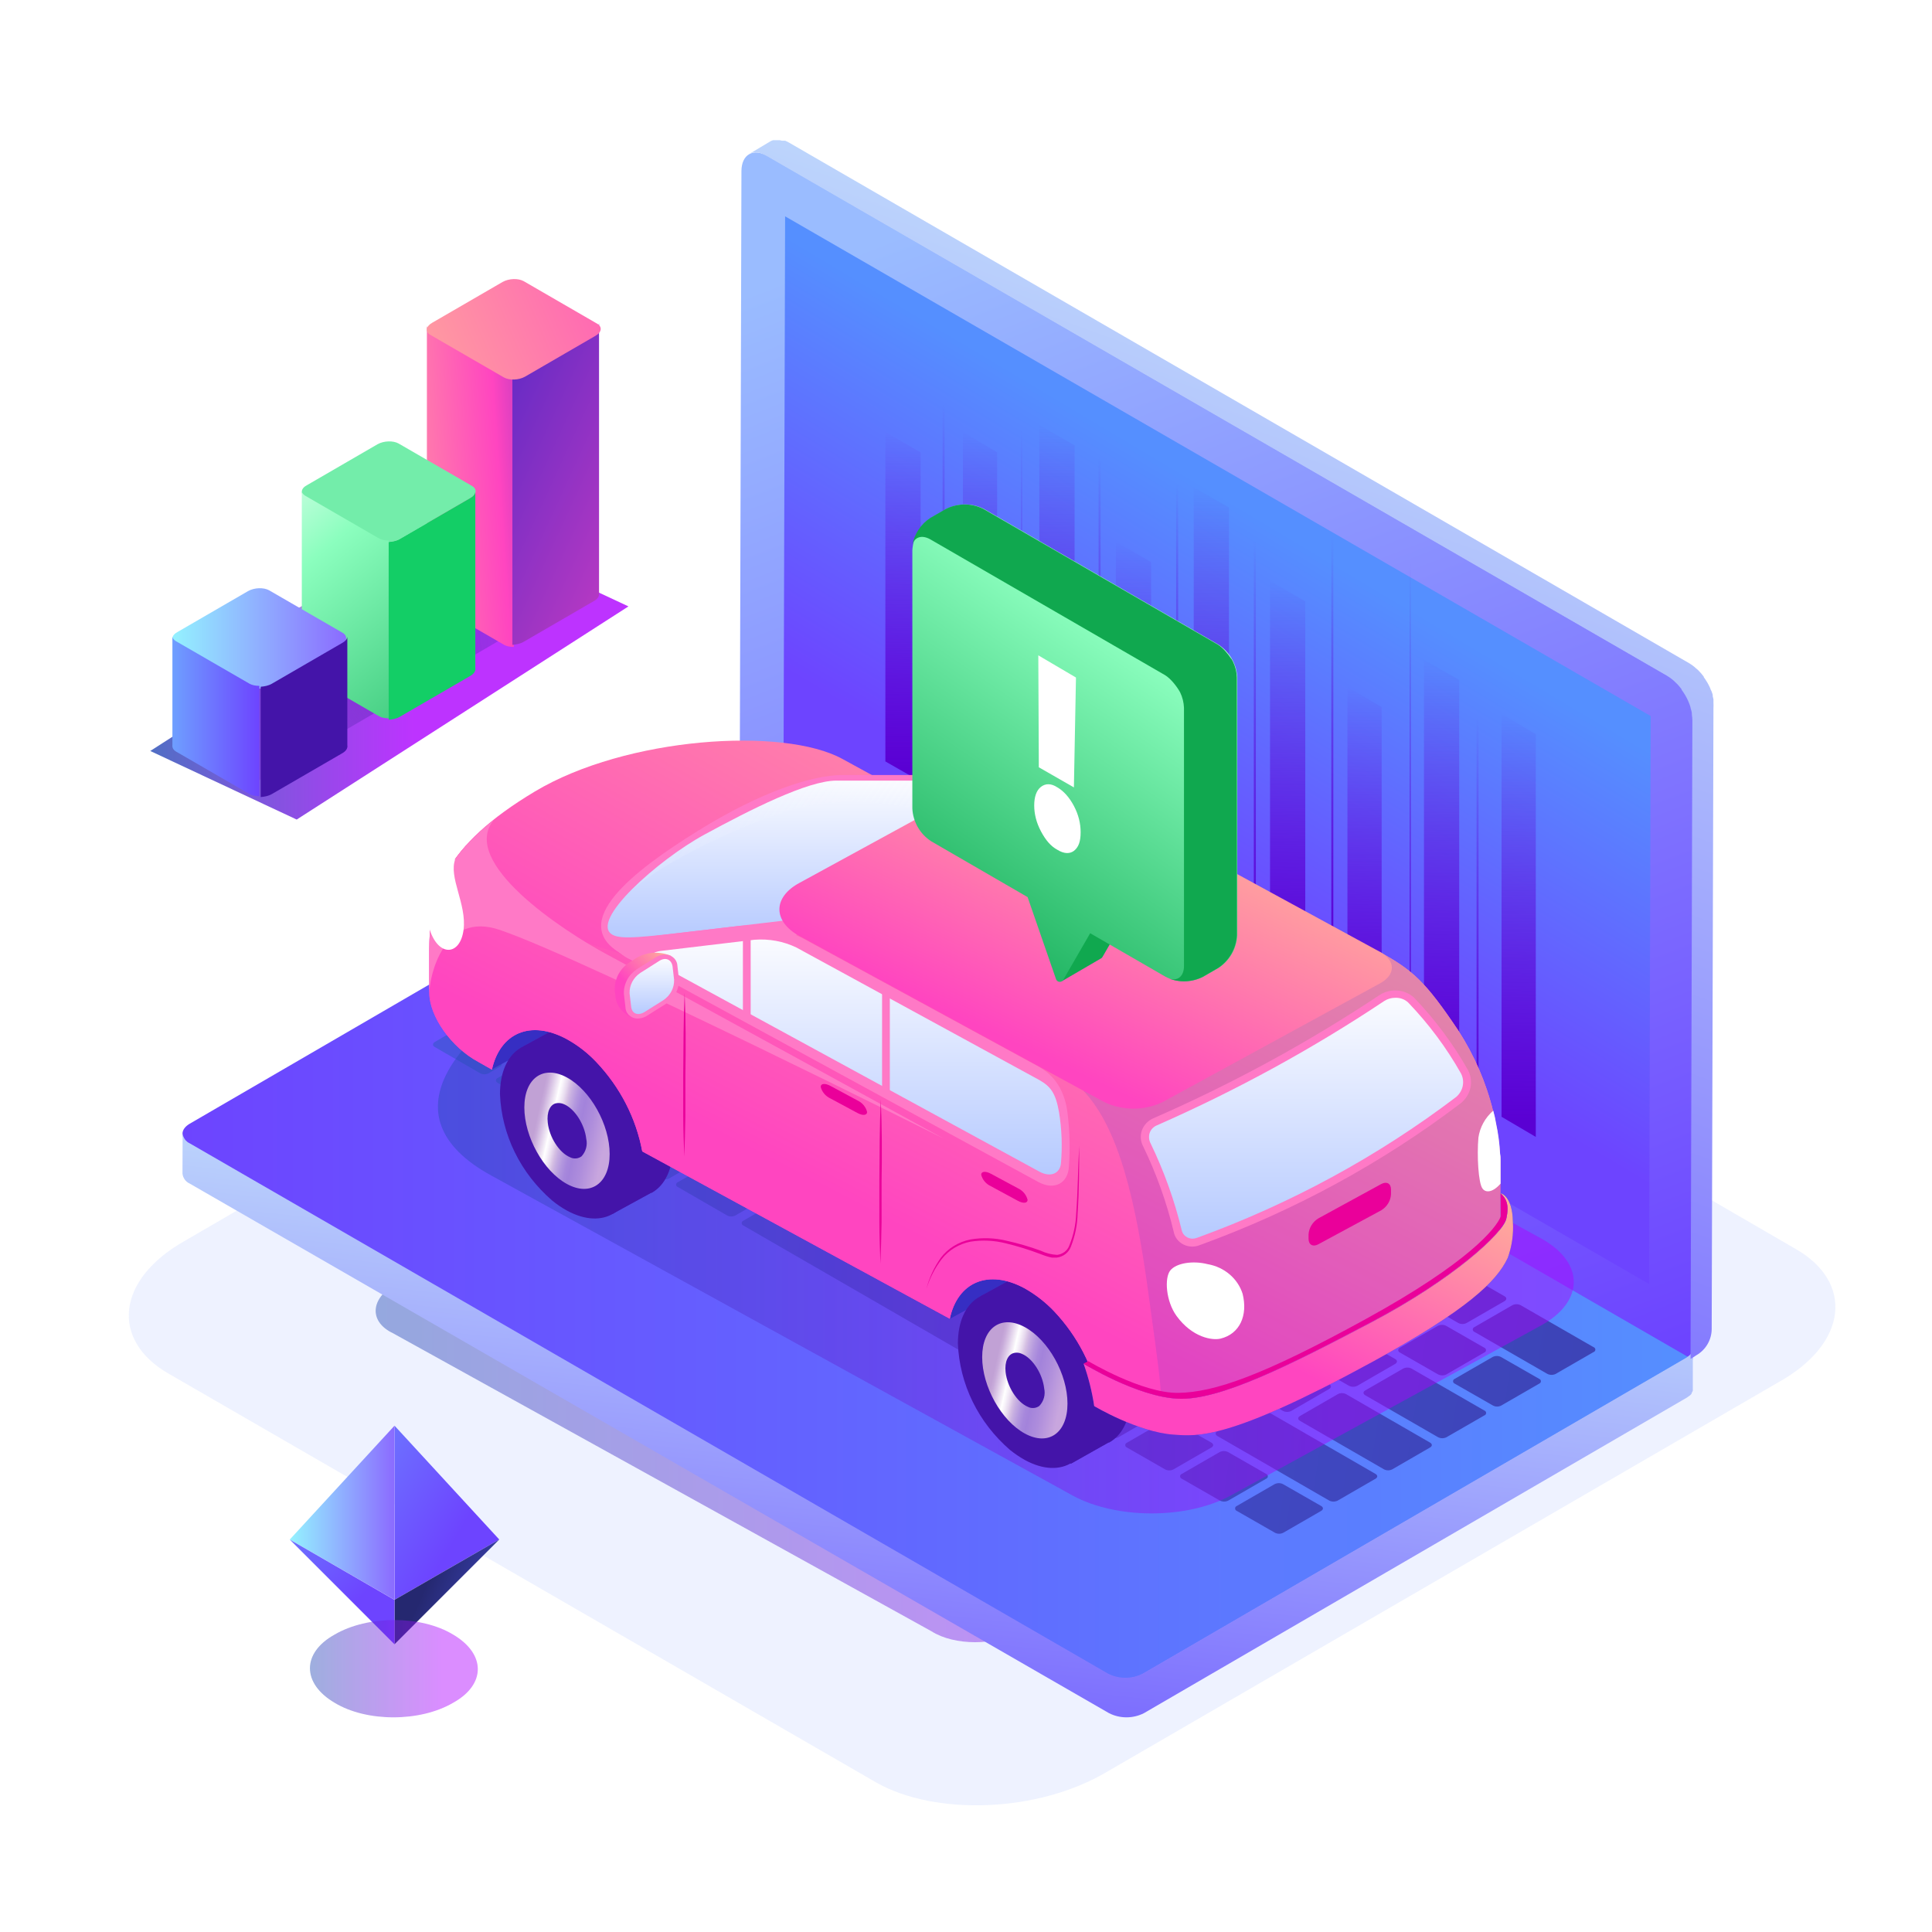 <svg width="180" height="180" viewBox="0 0 180 180" fill="none" xmlns="http://www.w3.org/2000/svg">
<g clip-path="url(#clip0_3229_116154)">
<path opacity="0.2" d="M81.65 166.079L15.734 127.994C10.278 124.882 10.804 119.183 17.293 115.565L80.072 79.037C86.56 75.4 96.166 74.894 101.602 78.259L167.265 116.343C172.721 119.436 172.195 125.155 165.707 128.773L103.181 165.048C96.692 168.919 87.106 169.172 81.65 166.079Z" fill="#6C8EFF" fill-opacity="0.6"/>
<g opacity="0.8" filter="url(#filter0_f_3229_116154)">
<path d="M144.409 119.798L94.212 92.016C92.091 90.661 88.202 90.661 86.081 92.016L36.591 119.798C34.47 121.153 34.47 123.186 36.591 124.202L86.788 151.984C88.909 153.339 92.798 153.339 94.919 151.984L144.409 124.202C146.53 123.186 146.53 121.153 144.409 119.798Z" fill="url(#paint0_linear_3229_116154)" fill-opacity="0.56"/>
</g>
<g filter="url(#filter1_f_3229_116154)">
<path d="M88.702 147.573L40.718 119.849C36.746 117.584 37.13 113.435 41.853 110.802L87.553 84.211C92.276 81.563 99.269 81.195 103.226 83.644L151.026 111.368C154.997 113.619 154.614 117.782 149.891 120.416L104.375 146.823C99.652 149.641 92.673 149.825 88.702 147.573Z" fill="url(#paint1_linear_3229_116154)"/>
</g>
<path style="mix-blend-mode:overlay" opacity="0.56" d="M98.826 25.502L93.976 60.023L88.814 63.005L83.678 60.023L79.419 25.502H98.826Z" fill="url(#paint2_linear_3229_116154)"/>
<path d="M71.527 75.29C71.025 75.031 70.468 74.897 69.903 74.897C69.339 74.897 68.782 75.031 68.28 75.29L17.673 104.696C16.776 105.219 16.776 106.054 17.673 106.584L103.209 155.975C103.712 156.233 104.27 156.368 104.836 156.368C105.402 156.368 105.959 156.233 106.463 155.975L157.063 126.569C157.96 126.046 157.96 125.21 157.063 124.687L71.527 75.29Z" fill="url(#paint3_linear_3229_116154)"/>
<path d="M69.401 84.833C69.521 84.893 69.654 84.925 69.788 84.925C69.923 84.925 70.055 84.893 70.176 84.833L73.708 82.795C73.754 82.779 73.794 82.748 73.823 82.708C73.851 82.668 73.867 82.62 73.867 82.571C73.867 82.522 73.851 82.474 73.823 82.434C73.794 82.393 73.754 82.363 73.708 82.347L70.148 80.309C70.028 80.249 69.896 80.217 69.761 80.217C69.627 80.217 69.494 80.249 69.374 80.309L65.842 82.347C65.795 82.363 65.755 82.393 65.727 82.434C65.698 82.474 65.683 82.522 65.683 82.571C65.683 82.62 65.698 82.668 65.727 82.708C65.755 82.748 65.795 82.779 65.842 82.795L69.401 84.833ZM70.957 85.73C70.91 85.713 70.87 85.683 70.842 85.643C70.814 85.603 70.798 85.555 70.798 85.505C70.798 85.456 70.814 85.408 70.842 85.368C70.87 85.328 70.91 85.298 70.957 85.281L74.489 83.243C74.609 83.183 74.742 83.152 74.876 83.152C75.011 83.152 75.143 83.183 75.263 83.243L78.816 85.281C78.862 85.298 78.903 85.328 78.931 85.368C78.96 85.408 78.975 85.456 78.975 85.505C78.975 85.555 78.96 85.603 78.931 85.643C78.903 85.683 78.862 85.713 78.816 85.73L75.284 87.767C75.162 87.828 75.029 87.859 74.893 87.859C74.758 87.859 74.624 87.828 74.503 87.767L70.957 85.73ZM76.072 88.684C75.855 88.555 75.861 88.358 76.072 88.236L79.604 86.198C79.724 86.138 79.857 86.106 79.991 86.106C80.126 86.106 80.258 86.138 80.379 86.198L83.931 88.236C84.149 88.365 84.142 88.562 83.931 88.684L80.399 90.722C80.28 90.786 80.147 90.819 80.012 90.819C79.877 90.819 79.744 90.786 79.624 90.722L76.072 88.684ZM55.693 88.684C55.647 88.668 55.607 88.638 55.578 88.598C55.55 88.557 55.535 88.509 55.535 88.46C55.535 88.411 55.55 88.363 55.578 88.323C55.607 88.283 55.647 88.252 55.693 88.236L59.225 86.198C59.346 86.138 59.478 86.106 59.613 86.106C59.747 86.106 59.88 86.138 60 86.198L63.559 88.236C63.606 88.252 63.646 88.283 63.674 88.323C63.703 88.363 63.718 88.411 63.718 88.46C63.718 88.509 63.703 88.557 63.674 88.598C63.646 88.638 63.606 88.668 63.559 88.684L60.027 90.722C59.908 90.786 59.775 90.819 59.64 90.819C59.505 90.819 59.372 90.786 59.253 90.722L55.693 88.684ZM72.675 92.597L69.123 90.559C69.076 90.543 69.036 90.513 69.008 90.472C68.979 90.432 68.964 90.384 68.964 90.335C68.964 90.286 68.979 90.238 69.008 90.198C69.036 90.158 69.076 90.127 69.123 90.111L72.655 88.073C72.775 88.011 72.907 87.979 73.042 87.979C73.177 87.979 73.31 88.011 73.429 88.073L76.982 90.111C77.028 90.127 77.069 90.158 77.097 90.198C77.125 90.238 77.141 90.286 77.141 90.335C77.141 90.384 77.125 90.432 77.097 90.472C77.069 90.513 77.028 90.543 76.982 90.559L73.45 92.597C73.327 92.66 73.19 92.693 73.052 92.692C72.913 92.69 72.777 92.656 72.655 92.59L72.675 92.597ZM64.354 89.133C64.474 89.072 64.607 89.041 64.741 89.041C64.876 89.041 65.008 89.072 65.129 89.133L68.681 91.171C68.899 91.293 68.899 91.49 68.681 91.619L65.142 93.657C65.022 93.717 64.889 93.749 64.755 93.749C64.621 93.749 64.488 93.717 64.368 93.657L60.815 91.619C60.598 91.49 60.598 91.293 60.815 91.171L64.354 89.133ZM86.316 94.567C86.269 94.551 86.229 94.52 86.201 94.48C86.172 94.44 86.157 94.392 86.157 94.343C86.157 94.294 86.172 94.246 86.201 94.206C86.229 94.165 86.269 94.135 86.316 94.119L89.848 92.081C89.968 92.02 90.101 91.989 90.235 91.989C90.37 91.989 90.502 92.02 90.622 92.081L94.182 94.119C94.228 94.135 94.268 94.165 94.297 94.206C94.325 94.246 94.34 94.294 94.34 94.343C94.34 94.392 94.325 94.44 94.297 94.48C94.268 94.52 94.228 94.551 94.182 94.567L90.649 96.605C90.529 96.665 90.397 96.697 90.262 96.697C90.128 96.697 89.995 96.665 89.875 96.605L86.316 94.567ZM82.919 98.48L79.36 96.442C79.313 96.425 79.273 96.395 79.245 96.355C79.216 96.315 79.201 96.267 79.201 96.218C79.201 96.169 79.216 96.121 79.245 96.081C79.273 96.04 79.313 96.01 79.36 95.994L82.892 93.956C83.012 93.895 83.145 93.864 83.279 93.864C83.414 93.864 83.546 93.895 83.666 93.956L87.226 95.994C87.272 96.01 87.312 96.04 87.341 96.081C87.369 96.121 87.384 96.169 87.384 96.218C87.384 96.267 87.369 96.315 87.341 96.355C87.312 96.395 87.272 96.425 87.226 96.442L83.694 98.48C83.571 98.549 83.433 98.587 83.292 98.591C83.151 98.594 83.011 98.563 82.885 98.5L82.919 98.48ZM91.444 97.515C91.398 97.499 91.358 97.468 91.329 97.428C91.301 97.388 91.286 97.34 91.286 97.291C91.286 97.242 91.301 97.194 91.329 97.154C91.358 97.114 91.398 97.083 91.444 97.067L94.983 95.029C95.103 94.969 95.236 94.937 95.37 94.937C95.505 94.937 95.638 94.969 95.758 95.029L99.31 97.067C99.357 97.083 99.397 97.114 99.425 97.154C99.454 97.194 99.469 97.242 99.469 97.291C99.469 97.34 99.454 97.388 99.425 97.428C99.397 97.468 99.357 97.499 99.31 97.515L95.771 99.553C95.651 99.613 95.519 99.645 95.384 99.645C95.25 99.645 95.117 99.613 94.997 99.553L91.444 97.515ZM75.393 99.553C75.272 99.613 75.14 99.645 75.005 99.645C74.871 99.645 74.738 99.613 74.618 99.553L71.066 97.515C71.019 97.499 70.979 97.468 70.951 97.428C70.922 97.388 70.907 97.34 70.907 97.291C70.907 97.242 70.922 97.194 70.951 97.154C70.979 97.114 71.019 97.083 71.066 97.067L74.605 95.029C74.725 94.969 74.857 94.937 74.992 94.937C75.126 94.937 75.259 94.969 75.379 95.029L78.932 97.067C79.142 97.189 79.149 97.393 78.932 97.515L75.393 99.553ZM92.3 98.935C92.346 98.951 92.387 98.982 92.415 99.022C92.443 99.062 92.459 99.11 92.459 99.159C92.459 99.208 92.443 99.256 92.415 99.296C92.387 99.337 92.346 99.367 92.3 99.383L88.768 101.421C88.648 101.481 88.515 101.513 88.381 101.513C88.246 101.513 88.114 101.481 87.993 101.421L84.441 99.383C84.394 99.367 84.354 99.337 84.326 99.296C84.297 99.256 84.282 99.208 84.282 99.159C84.282 99.11 84.297 99.062 84.326 99.022C84.354 98.982 84.394 98.951 84.441 98.935L87.973 96.897C88.094 96.837 88.228 96.805 88.364 96.805C88.499 96.805 88.633 96.837 88.754 96.897L92.3 98.935ZM96.518 100.47C96.472 100.454 96.432 100.423 96.403 100.383C96.375 100.343 96.36 100.295 96.36 100.246C96.36 100.197 96.375 100.149 96.403 100.109C96.432 100.068 96.472 100.038 96.518 100.022L100.051 97.984C100.171 97.924 100.303 97.892 100.438 97.892C100.572 97.892 100.705 97.924 100.825 97.984L104.385 100.022C104.431 100.038 104.471 100.068 104.499 100.109C104.528 100.149 104.543 100.197 104.543 100.246C104.543 100.295 104.528 100.343 104.499 100.383C104.471 100.423 104.431 100.454 104.385 100.47L100.852 102.508C100.732 102.568 100.6 102.6 100.465 102.6C100.331 102.6 100.198 102.568 100.078 102.508L96.518 100.47ZM80.474 102.508C80.353 102.568 80.221 102.6 80.086 102.6C79.952 102.6 79.819 102.568 79.699 102.508L76.14 100.47C76.093 100.454 76.053 100.423 76.025 100.383C75.996 100.343 75.981 100.295 75.981 100.246C75.981 100.197 75.996 100.149 76.025 100.109C76.053 100.068 76.093 100.038 76.14 100.022L79.672 97.984C79.792 97.924 79.925 97.892 80.059 97.892C80.194 97.892 80.326 97.924 80.447 97.984L84.006 100.022C84.052 100.038 84.092 100.068 84.121 100.109C84.149 100.149 84.165 100.197 84.165 100.246C84.165 100.295 84.149 100.343 84.121 100.383C84.092 100.423 84.052 100.454 84.006 100.47L80.474 102.508ZM52.439 102.277C52.657 102.399 52.65 102.596 52.439 102.725L51.386 103.337C51.267 103.399 51.134 103.431 50.999 103.431C50.865 103.431 50.732 103.399 50.612 103.337L46.367 100.884C46.32 100.868 46.28 100.838 46.252 100.798C46.223 100.757 46.208 100.709 46.208 100.66C46.208 100.611 46.223 100.563 46.252 100.523C46.28 100.483 46.32 100.453 46.367 100.436L47.426 99.825C47.546 99.764 47.679 99.733 47.813 99.733C47.948 99.733 48.081 99.764 48.201 99.825L52.439 102.277ZM97.415 101.863C97.632 101.992 97.626 102.189 97.415 102.311L93.883 104.349C93.763 104.411 93.63 104.443 93.496 104.443C93.361 104.443 93.228 104.411 93.108 104.349L89.556 102.311C89.338 102.182 89.345 101.985 89.556 101.863L93.088 99.825C93.208 99.764 93.341 99.733 93.475 99.733C93.61 99.733 93.742 99.764 93.862 99.825L97.415 101.863ZM84.78 100.905C84.901 100.841 85.035 100.808 85.171 100.808C85.307 100.808 85.441 100.841 85.561 100.905L89.114 102.943C89.161 102.959 89.201 102.989 89.229 103.03C89.257 103.07 89.273 103.118 89.273 103.167C89.273 103.216 89.257 103.264 89.229 103.304C89.201 103.344 89.161 103.375 89.114 103.391L85.582 105.429C85.462 105.489 85.329 105.521 85.195 105.521C85.06 105.521 84.928 105.489 84.808 105.429L81.255 103.391C81.209 103.375 81.168 103.344 81.14 103.304C81.112 103.264 81.096 103.216 81.096 103.167C81.096 103.118 81.112 103.07 81.14 103.03C81.168 102.989 81.209 102.959 81.255 102.943L84.78 100.905ZM102.489 104.845C102.707 104.974 102.707 105.171 102.489 105.3L98.957 107.338C98.837 107.4 98.705 107.432 98.57 107.432C98.435 107.432 98.302 107.4 98.183 107.338L94.637 105.3C94.413 105.171 94.419 104.974 94.637 104.852L98.169 102.814C98.29 102.752 98.424 102.719 98.56 102.719C98.695 102.719 98.829 102.752 98.95 102.814L102.489 104.845ZM75.094 105.782C74.876 105.66 74.87 105.463 75.094 105.334L78.619 103.296C78.74 103.236 78.874 103.204 79.01 103.204C79.145 103.204 79.279 103.236 79.4 103.296L82.953 105.334C83.164 105.456 83.177 105.653 82.953 105.782L79.427 107.82C79.308 107.884 79.175 107.917 79.04 107.917C78.905 107.917 78.772 107.884 78.653 107.82L75.094 105.782ZM106.715 106.393C106.668 106.377 106.628 106.347 106.6 106.307C106.571 106.266 106.556 106.218 106.556 106.169C106.556 106.12 106.571 106.072 106.6 106.032C106.628 105.992 106.668 105.962 106.715 105.945L110.247 103.907C110.367 103.847 110.5 103.816 110.634 103.816C110.768 103.816 110.901 103.847 111.021 103.907L114.574 105.945C114.791 106.074 114.791 106.278 114.574 106.4L111.042 108.438C110.92 108.499 110.787 108.53 110.651 108.53C110.515 108.53 110.382 108.499 110.26 108.438L106.715 106.393ZM107.611 107.8C107.657 107.818 107.696 107.849 107.724 107.89C107.751 107.93 107.766 107.978 107.766 108.027C107.766 108.076 107.751 108.124 107.724 108.165C107.696 108.205 107.657 108.237 107.611 108.255L104.079 110.293C103.959 110.353 103.826 110.384 103.692 110.384C103.557 110.384 103.425 110.353 103.305 110.293L99.745 108.255C99.699 108.237 99.66 108.205 99.632 108.165C99.605 108.124 99.59 108.076 99.59 108.027C99.59 107.978 99.605 107.93 99.632 107.89C99.66 107.849 99.699 107.818 99.745 107.8L103.277 105.762C103.398 105.701 103.53 105.67 103.665 105.67C103.799 105.67 103.932 105.701 104.052 105.762L107.611 107.8ZM84.515 110.788C84.396 110.85 84.263 110.883 84.128 110.883C83.993 110.883 83.861 110.85 83.741 110.788L80.181 108.751C80.135 108.734 80.095 108.704 80.067 108.664C80.038 108.624 80.023 108.576 80.023 108.526C80.023 108.477 80.038 108.429 80.067 108.389C80.095 108.349 80.135 108.319 80.181 108.302L83.707 106.264C83.827 106.202 83.96 106.17 84.094 106.17C84.229 106.17 84.362 106.202 84.481 106.264L88.041 108.302C88.087 108.319 88.127 108.349 88.156 108.389C88.184 108.429 88.199 108.477 88.199 108.526C88.199 108.576 88.184 108.624 88.156 108.664C88.127 108.704 88.087 108.734 88.041 108.751L84.515 110.788ZM111.809 109.342C111.763 109.325 111.723 109.295 111.694 109.255C111.666 109.215 111.651 109.167 111.651 109.117C111.651 109.068 111.666 109.02 111.694 108.98C111.723 108.94 111.763 108.91 111.809 108.893L115.342 106.855C115.462 106.795 115.594 106.764 115.729 106.764C115.863 106.764 115.996 106.795 116.116 106.855L119.675 108.893C119.722 108.91 119.762 108.94 119.79 108.98C119.819 109.02 119.834 109.068 119.834 109.117C119.834 109.167 119.819 109.215 119.79 109.255C119.762 109.295 119.722 109.325 119.675 109.342L116.143 111.379C116.023 111.44 115.89 111.471 115.756 111.471C115.621 111.471 115.489 111.44 115.369 111.379L111.809 109.342ZM95.017 106.835C95.138 106.773 95.272 106.741 95.408 106.741C95.544 106.741 95.677 106.773 95.798 106.835L99.351 108.873C99.397 108.889 99.438 108.92 99.466 108.96C99.494 109 99.51 109.048 99.51 109.097C99.51 109.146 99.494 109.194 99.466 109.234C99.438 109.274 99.397 109.305 99.351 109.321L95.819 111.359C95.699 111.421 95.566 111.453 95.432 111.453C95.297 111.453 95.164 111.421 95.044 111.359L91.499 109.321C91.274 109.199 91.274 108.995 91.499 108.873L95.017 106.835ZM112.767 110.755C112.813 110.771 112.854 110.801 112.882 110.841C112.91 110.882 112.926 110.93 112.926 110.979C112.926 111.028 112.91 111.076 112.882 111.116C112.854 111.156 112.813 111.186 112.767 111.203L109.235 113.241C109.115 113.301 108.982 113.332 108.848 113.332C108.713 113.332 108.58 113.301 108.46 113.241L104.908 111.203C104.861 111.186 104.821 111.156 104.793 111.116C104.764 111.076 104.749 111.028 104.749 110.979C104.749 110.93 104.764 110.882 104.793 110.841C104.821 110.801 104.861 110.771 104.908 110.755L108.44 108.717C108.56 108.656 108.693 108.625 108.827 108.625C108.962 108.625 109.094 108.656 109.214 108.717L112.767 110.755ZM72.05 110.755C72.275 110.884 72.268 111.081 72.05 111.203L68.518 113.241C68.398 113.303 68.266 113.335 68.131 113.335C67.996 113.335 67.863 113.303 67.744 113.241L63.152 110.591C63.105 110.575 63.065 110.545 63.037 110.505C63.008 110.464 62.993 110.416 62.993 110.367C62.993 110.318 63.008 110.27 63.037 110.23C63.065 110.19 63.105 110.16 63.152 110.143L66.691 108.105C66.811 108.045 66.944 108.014 67.078 108.014C67.213 108.014 67.345 108.045 67.465 108.105L72.05 110.755ZM100.125 109.804C100.246 109.743 100.378 109.712 100.513 109.712C100.647 109.712 100.78 109.743 100.9 109.804L104.446 111.841C104.67 111.97 104.67 112.174 104.446 112.297L100.913 114.334C100.793 114.396 100.659 114.429 100.523 114.429C100.387 114.429 100.253 114.396 100.132 114.334L96.58 112.297C96.533 112.28 96.493 112.25 96.465 112.21C96.436 112.169 96.421 112.122 96.421 112.072C96.421 112.023 96.436 111.975 96.465 111.935C96.493 111.895 96.533 111.865 96.58 111.848L100.125 109.804ZM77.668 113.152C77.622 113.136 77.582 113.106 77.553 113.066C77.525 113.025 77.51 112.977 77.51 112.928C77.51 112.879 77.525 112.831 77.553 112.791C77.582 112.751 77.622 112.72 77.668 112.704L81.194 110.666C81.313 110.604 81.446 110.572 81.581 110.572C81.716 110.572 81.848 110.604 81.968 110.666L85.521 112.704C85.738 112.826 85.745 113.03 85.521 113.152L81.995 115.19C81.873 115.252 81.738 115.285 81.601 115.285C81.464 115.285 81.329 115.252 81.207 115.19L77.668 113.152ZM117.862 113.716C117.908 113.733 117.948 113.763 117.977 113.803C118.005 113.843 118.02 113.891 118.02 113.94C118.02 113.99 118.005 114.038 117.977 114.078C117.948 114.118 117.908 114.148 117.862 114.165L114.329 116.202C114.209 116.263 114.077 116.294 113.942 116.294C113.808 116.294 113.675 116.263 113.555 116.202L109.996 114.165C109.949 114.148 109.909 114.118 109.881 114.078C109.852 114.038 109.837 113.99 109.837 113.94C109.837 113.891 109.852 113.843 109.881 113.803C109.909 113.763 109.949 113.733 109.996 113.716L113.528 111.678C113.648 111.618 113.781 111.587 113.915 111.587C114.049 111.587 114.182 111.618 114.302 111.678L117.862 113.716ZM122.087 115.238C122.04 115.221 122 115.191 121.972 115.151C121.944 115.111 121.928 115.063 121.928 115.014C121.928 114.964 121.944 114.917 121.972 114.876C122 114.836 122.04 114.806 122.087 114.789L125.619 112.752C125.739 112.691 125.872 112.66 126.006 112.66C126.141 112.66 126.273 112.691 126.394 112.752L129.953 114.789C129.999 114.806 130.04 114.836 130.068 114.876C130.096 114.917 130.112 114.964 130.112 115.014C130.112 115.063 130.096 115.111 130.068 115.151C130.04 115.191 129.999 115.221 129.953 115.238L126.421 117.276C126.301 117.336 126.168 117.367 126.034 117.367C125.899 117.367 125.766 117.336 125.646 117.276L122.087 115.238ZM105.207 112.745C105.327 112.684 105.459 112.653 105.594 112.653C105.728 112.653 105.861 112.684 105.981 112.745L109.54 114.783C109.587 114.799 109.627 114.829 109.655 114.87C109.684 114.91 109.699 114.958 109.699 115.007C109.699 115.056 109.684 115.104 109.655 115.144C109.627 115.184 109.587 115.215 109.54 115.231L106.008 117.269C105.888 117.329 105.755 117.361 105.621 117.361C105.486 117.361 105.354 117.329 105.234 117.269L101.681 115.231C101.635 115.215 101.595 115.184 101.566 115.144C101.538 115.104 101.523 115.056 101.523 115.007C101.523 114.958 101.538 114.91 101.566 114.87C101.595 114.829 101.635 114.799 101.681 114.783L105.207 112.745ZM118.643 119.157L115.097 117.119C114.873 116.997 114.873 116.793 115.097 116.671L118.629 114.633C118.75 114.571 118.884 114.539 119.02 114.539C119.156 114.539 119.29 114.571 119.41 114.633L122.963 116.671C123.01 116.687 123.05 116.718 123.078 116.758C123.106 116.798 123.122 116.846 123.122 116.895C123.122 116.944 123.106 116.992 123.078 117.033C123.05 117.073 123.01 117.103 122.963 117.119L119.431 119.157C119.312 119.215 119.182 119.246 119.05 119.246C118.919 119.246 118.788 119.215 118.67 119.157H118.643ZM127.175 118.2C127.128 118.183 127.088 118.153 127.06 118.113C127.031 118.072 127.016 118.025 127.016 117.975C127.016 117.926 127.031 117.878 127.06 117.838C127.088 117.798 127.128 117.768 127.175 117.751L130.707 115.713C130.828 115.651 130.962 115.619 131.098 115.619C131.233 115.619 131.367 115.651 131.488 115.713L135.034 117.751C135.08 117.768 135.121 117.798 135.149 117.838C135.177 117.878 135.193 117.926 135.193 117.975C135.193 118.025 135.177 118.072 135.149 118.113C135.121 118.153 135.08 118.183 135.034 118.2L131.502 120.237C131.382 120.299 131.249 120.332 131.115 120.332C130.98 120.332 130.847 120.299 130.727 120.237L127.175 118.2ZM110.322 115.693C110.442 115.633 110.574 115.601 110.709 115.601C110.843 115.601 110.976 115.633 111.096 115.693L114.649 117.731C114.695 117.747 114.735 117.778 114.764 117.818C114.792 117.858 114.807 117.906 114.807 117.955C114.807 118.004 114.792 118.052 114.764 118.092C114.735 118.132 114.695 118.163 114.649 118.179L111.116 120.217C110.996 120.277 110.864 120.309 110.729 120.309C110.595 120.309 110.462 120.277 110.342 120.217L106.782 118.179C106.736 118.163 106.696 118.132 106.668 118.092C106.639 118.052 106.624 118.004 106.624 117.955C106.624 117.906 106.639 117.858 106.668 117.818C106.696 117.778 106.736 117.747 106.782 117.731L110.322 115.693ZM87.864 119.042C87.818 119.025 87.778 118.995 87.749 118.955C87.721 118.915 87.706 118.867 87.706 118.818C87.706 118.768 87.721 118.721 87.749 118.68C87.778 118.64 87.818 118.61 87.864 118.594L91.397 116.556C91.516 116.494 91.649 116.461 91.784 116.461C91.918 116.461 92.051 116.494 92.171 116.556L95.724 118.594C95.934 118.716 95.948 118.92 95.724 119.042L92.191 121.08C92.07 121.142 91.937 121.174 91.801 121.174C91.665 121.174 91.531 121.142 91.41 121.08L87.864 119.042ZM128.058 119.606C128.282 119.735 128.275 119.932 128.058 120.054L124.526 122.092C124.404 122.152 124.27 122.184 124.135 122.184C123.999 122.184 123.866 122.152 123.744 122.092L120.198 120.054C119.981 119.925 119.988 119.728 120.198 119.606L123.731 117.568C123.85 117.504 123.983 117.471 124.118 117.471C124.253 117.471 124.386 117.504 124.505 117.568L128.058 119.606ZM116.231 123.199C116.111 123.259 115.979 123.291 115.844 123.291C115.71 123.291 115.577 123.259 115.457 123.199L111.898 121.161C111.851 121.145 111.811 121.114 111.783 121.074C111.754 121.034 111.739 120.986 111.739 120.937C111.739 120.888 111.754 120.84 111.783 120.8C111.811 120.76 111.851 120.729 111.898 120.713L115.43 118.675C115.55 118.615 115.683 118.583 115.817 118.583C115.951 118.583 116.084 118.615 116.204 118.675L119.764 120.713C119.81 120.729 119.85 120.76 119.879 120.8C119.907 120.84 119.922 120.888 119.922 120.937C119.922 120.986 119.907 121.034 119.879 121.074C119.85 121.114 119.81 121.145 119.764 121.161L116.231 123.199ZM120.545 121.596C120.666 121.534 120.8 121.502 120.935 121.502C121.071 121.502 121.205 121.534 121.326 121.596L124.872 123.634C125.096 123.763 125.089 123.96 124.872 124.089L121.34 126.127C121.219 126.189 121.085 126.221 120.949 126.221C120.813 126.221 120.679 126.189 120.558 126.127L117.013 124.089C116.795 123.96 116.788 123.763 117.013 123.634L120.545 121.596ZM98.094 124.952C97.87 124.823 97.877 124.626 98.094 124.497L101.62 122.459C101.741 122.398 101.875 122.367 102.01 122.367C102.146 122.367 102.28 122.398 102.401 122.459L105.947 124.497C106.164 124.626 106.178 124.823 105.947 124.952L102.415 126.99C102.293 127.053 102.158 127.086 102.021 127.086C101.883 127.086 101.748 127.053 101.627 126.99L98.094 124.952ZM148.477 125.515C148.524 125.532 148.564 125.562 148.592 125.602C148.62 125.642 148.636 125.69 148.636 125.74C148.636 125.789 148.62 125.837 148.592 125.877C148.564 125.917 148.524 125.947 148.477 125.964L144.945 128.002C144.824 128.062 144.69 128.094 144.554 128.094C144.419 128.094 144.285 128.062 144.164 128.002L137.371 124.089C137.324 124.073 137.284 124.042 137.256 124.002C137.228 123.962 137.212 123.914 137.212 123.865C137.212 123.816 137.228 123.768 137.256 123.727C137.284 123.687 137.324 123.657 137.371 123.641L140.903 121.603C141.023 121.542 141.156 121.511 141.29 121.511C141.425 121.511 141.557 121.542 141.678 121.603L148.477 125.515ZM126.461 129.109C126.341 129.171 126.207 129.203 126.071 129.203C125.935 129.203 125.801 129.171 125.68 129.109L122.128 127.071C122.082 127.053 122.043 127.022 122.015 126.981C121.987 126.941 121.973 126.893 121.973 126.843C121.973 126.794 121.987 126.746 122.015 126.706C122.043 126.665 122.082 126.634 122.128 126.616L125.66 124.578C125.78 124.518 125.913 124.486 126.047 124.486C126.182 124.486 126.314 124.518 126.434 124.578L129.987 126.616C130.204 126.745 130.204 126.942 129.987 127.071L126.461 129.109ZM101.586 127.866C101.81 127.988 101.81 128.192 101.586 128.314L98.054 130.352C97.932 130.414 97.797 130.446 97.66 130.446C97.523 130.446 97.388 130.414 97.266 130.352L69.259 114.178C69.212 114.162 69.172 114.131 69.144 114.091C69.115 114.051 69.1 114.003 69.1 113.954C69.1 113.905 69.115 113.857 69.144 113.817C69.172 113.777 69.212 113.746 69.259 113.73L72.791 111.692C72.911 111.632 73.044 111.6 73.178 111.6C73.312 111.6 73.445 111.632 73.565 111.692L101.586 127.866ZM143.403 128.464C143.449 128.48 143.489 128.51 143.518 128.55C143.546 128.591 143.561 128.639 143.561 128.688C143.561 128.737 143.546 128.785 143.518 128.825C143.489 128.865 143.449 128.896 143.403 128.912L139.871 130.95C139.751 131.013 139.618 131.047 139.483 131.047C139.348 131.047 139.215 131.013 139.096 130.95L135.537 128.912C135.49 128.896 135.45 128.865 135.422 128.825C135.393 128.785 135.378 128.737 135.378 128.688C135.378 128.639 135.393 128.591 135.422 128.55C135.45 128.51 135.49 128.48 135.537 128.464L139.069 126.426C139.189 126.365 139.322 126.334 139.456 126.334C139.591 126.334 139.723 126.365 139.843 126.426L143.403 128.464ZM120.307 131.452C120.187 131.513 120.054 131.544 119.92 131.544C119.785 131.544 119.653 131.513 119.533 131.452L115.98 129.415C115.763 129.286 115.756 129.089 115.98 128.959L119.506 126.922C119.626 126.858 119.76 126.825 119.896 126.825C120.032 126.825 120.166 126.858 120.287 126.922L123.839 128.959C124.05 129.082 124.057 129.279 123.839 129.408L120.307 131.452ZM108.297 130.855C108.08 130.732 108.08 130.529 108.297 130.4L111.823 128.362C111.943 128.301 112.076 128.27 112.21 128.27C112.344 128.27 112.477 128.301 112.597 128.362L116.157 130.4C116.367 130.522 116.381 130.719 116.157 130.848L112.631 132.886C112.51 132.948 112.376 132.98 112.241 132.98C112.105 132.98 111.971 132.948 111.85 132.886L108.297 130.855ZM138.301 131.418C138.348 131.435 138.388 131.465 138.416 131.505C138.445 131.546 138.46 131.593 138.46 131.643C138.46 131.692 138.445 131.74 138.416 131.78C138.388 131.82 138.348 131.85 138.301 131.867L134.762 133.905C134.642 133.965 134.51 133.996 134.375 133.996C134.241 133.996 134.108 133.965 133.988 133.905L127.195 129.992C126.985 129.87 126.978 129.666 127.195 129.544L130.734 127.506C130.854 127.445 130.987 127.414 131.121 127.414C131.256 127.414 131.388 127.445 131.509 127.506L138.301 131.418ZM107.733 131.418C107.78 131.435 107.82 131.465 107.848 131.505C107.877 131.546 107.892 131.593 107.892 131.643C107.892 131.692 107.877 131.74 107.848 131.78C107.82 131.82 107.78 131.85 107.733 131.867L104.201 133.905C104.082 133.967 103.949 133.999 103.814 133.999C103.679 133.999 103.546 133.967 103.427 133.905L98.835 131.255C98.788 131.239 98.748 131.209 98.72 131.169C98.692 131.128 98.676 131.08 98.676 131.031C98.676 130.982 98.692 130.934 98.72 130.894C98.748 130.854 98.788 130.824 98.835 130.807L102.367 128.769C102.487 128.709 102.62 128.677 102.754 128.677C102.889 128.677 103.021 128.709 103.141 128.769L107.733 131.418ZM128.153 137.321C128.363 137.444 128.377 137.641 128.153 137.77L124.627 139.808C124.506 139.868 124.372 139.9 124.237 139.9C124.101 139.9 123.968 139.868 123.846 139.808L113.419 133.789C113.209 133.667 113.209 133.463 113.419 133.334L116.945 131.296C117.064 131.234 117.197 131.202 117.332 131.202C117.467 131.202 117.599 131.234 117.719 131.296L128.153 137.321ZM117.964 137.321C118.01 137.338 118.05 137.368 118.078 137.408C118.107 137.449 118.122 137.496 118.122 137.546C118.122 137.595 118.107 137.643 118.078 137.683C118.05 137.723 118.01 137.753 117.964 137.77L114.431 139.808C114.311 139.868 114.179 139.899 114.044 139.899C113.91 139.899 113.777 139.868 113.657 139.808L110.104 137.77C110.058 137.753 110.018 137.723 109.989 137.683C109.961 137.643 109.946 137.595 109.946 137.546C109.946 137.496 109.961 137.449 109.989 137.408C110.018 137.368 110.058 137.338 110.104 137.321L113.637 135.284C113.757 135.223 113.889 135.192 114.024 135.192C114.158 135.192 114.291 135.223 114.411 135.284L117.964 137.321ZM60.733 85.73C60.687 85.713 60.647 85.683 60.619 85.643C60.59 85.603 60.575 85.555 60.575 85.505C60.575 85.456 60.59 85.408 60.619 85.368C60.647 85.328 60.687 85.298 60.733 85.281L64.266 83.243C64.386 83.183 64.519 83.152 64.653 83.152C64.787 83.152 64.92 83.183 65.04 83.243L71.833 87.156C72.057 87.285 72.05 87.482 71.833 87.604L68.294 89.642C68.174 89.703 68.041 89.734 67.907 89.734C67.772 89.734 67.64 89.703 67.52 89.642L60.733 85.73ZM81.153 91.633C80.942 91.51 80.936 91.306 81.153 91.184L84.692 89.146C84.812 89.086 84.945 89.055 85.079 89.055C85.214 89.055 85.346 89.086 85.466 89.146L89.019 91.184C89.066 91.201 89.106 91.231 89.134 91.271C89.162 91.311 89.178 91.359 89.178 91.408C89.178 91.458 89.162 91.505 89.134 91.546C89.106 91.586 89.066 91.616 89.019 91.633L85.48 93.67C85.361 93.734 85.228 93.767 85.093 93.767C84.958 93.767 84.825 93.734 84.706 93.67L81.153 91.633ZM77.757 95.545L74.204 93.507C74.157 93.491 74.117 93.461 74.089 93.421C74.061 93.38 74.045 93.332 74.045 93.283C74.045 93.234 74.061 93.186 74.089 93.146C74.117 93.106 74.157 93.075 74.204 93.059L77.743 91.021C77.863 90.961 77.996 90.929 78.13 90.929C78.265 90.929 78.397 90.961 78.517 91.021L82.07 93.059C82.116 93.075 82.156 93.106 82.185 93.146C82.213 93.186 82.228 93.234 82.228 93.283C82.228 93.332 82.213 93.38 82.185 93.421C82.156 93.461 82.116 93.491 82.07 93.507L78.531 95.545C78.412 95.602 78.282 95.631 78.15 95.63C78.018 95.629 77.888 95.598 77.77 95.538L77.757 95.545ZM50.585 91.633C50.368 91.504 50.361 91.306 50.585 91.184L54.111 89.146C54.231 89.084 54.365 89.052 54.501 89.052C54.637 89.052 54.771 89.084 54.892 89.146L62.527 93.501C62.744 93.63 62.751 93.827 62.527 93.956L58.995 95.994C58.875 96.055 58.742 96.088 58.607 96.088C58.473 96.088 58.34 96.055 58.22 95.994L50.585 91.633ZM70.216 96.632C70.097 96.694 69.964 96.726 69.829 96.726C69.695 96.726 69.562 96.694 69.442 96.632L65.889 94.594C65.672 94.465 65.679 94.268 65.889 94.146L69.422 92.108C69.542 92.048 69.674 92.016 69.809 92.016C69.943 92.016 70.076 92.048 70.196 92.108L73.749 94.146C73.966 94.275 73.959 94.472 73.749 94.594L70.216 96.632ZM59.755 96.924C59.545 96.802 59.538 96.605 59.755 96.476L63.281 94.438C63.4 94.374 63.533 94.341 63.668 94.341C63.803 94.341 63.936 94.374 64.055 94.438L67.615 96.476C67.825 96.598 67.832 96.795 67.615 96.924L64.089 98.962C63.969 99.022 63.837 99.054 63.702 99.054C63.568 99.054 63.435 99.022 63.315 98.962L59.755 96.924ZM59.939 97.936C60.149 98.059 60.156 98.256 59.939 98.385L56.427 100.423C56.307 100.483 56.174 100.514 56.04 100.514C55.905 100.514 55.773 100.483 55.652 100.423L45.517 94.574C45.471 94.558 45.431 94.527 45.403 94.487C45.374 94.447 45.359 94.399 45.359 94.35C45.359 94.3 45.374 94.253 45.403 94.212C45.431 94.172 45.471 94.142 45.517 94.126L49.029 92.088C49.15 92.027 49.282 91.996 49.417 91.996C49.551 91.996 49.684 92.027 49.804 92.088L59.939 97.936ZM64.877 99.879C64.653 99.757 64.653 99.56 64.877 99.431L68.409 97.393C68.529 97.329 68.662 97.296 68.797 97.296C68.932 97.296 69.065 97.329 69.184 97.393L72.73 99.431C72.947 99.56 72.954 99.757 72.73 99.879L69.204 101.917C69.085 101.981 68.952 102.014 68.817 102.014C68.682 102.014 68.549 101.981 68.43 101.917L64.877 99.879ZM54.824 100.905C55.041 101.034 55.034 101.231 54.824 101.353L53.778 101.965C53.657 102.027 53.523 102.059 53.387 102.059C53.251 102.059 53.117 102.027 52.996 101.965L48.751 99.512C48.533 99.39 48.533 99.186 48.751 99.057L49.804 98.446C49.924 98.385 50.056 98.354 50.191 98.354C50.325 98.354 50.458 98.385 50.578 98.446L54.824 100.905ZM58.268 105.66C58.492 105.789 58.485 105.986 58.268 106.108L57.215 106.72C57.094 106.782 56.96 106.814 56.824 106.814C56.688 106.814 56.554 106.782 56.434 106.72L52.188 104.267C52.142 104.251 52.102 104.221 52.073 104.18C52.045 104.14 52.029 104.092 52.029 104.043C52.029 103.994 52.045 103.946 52.073 103.906C52.102 103.866 52.142 103.835 52.188 103.819L53.234 103.208C53.354 103.147 53.487 103.116 53.621 103.116C53.756 103.116 53.888 103.147 54.009 103.208L58.268 105.66ZM46.577 98.935C46.801 99.064 46.794 99.261 46.577 99.383L45.524 99.995C45.403 100.057 45.27 100.089 45.134 100.089C44.998 100.089 44.864 100.057 44.743 99.995L40.498 97.542C40.287 97.42 40.287 97.216 40.498 97.087L41.544 96.476C41.664 96.415 41.796 96.384 41.931 96.384C42.065 96.384 42.198 96.415 42.318 96.476L46.577 98.935ZM57.235 101.333C57.189 101.316 57.149 101.286 57.12 101.246C57.092 101.206 57.077 101.158 57.077 101.109C57.077 101.059 57.092 101.011 57.12 100.971C57.149 100.931 57.189 100.901 57.235 100.884L60.747 98.847C60.867 98.785 61 98.752 61.134 98.752C61.269 98.752 61.402 98.785 61.522 98.847L65.074 100.884C65.292 101.007 65.298 101.204 65.074 101.333L61.562 103.371C61.442 103.431 61.309 103.462 61.175 103.462C61.041 103.462 60.908 103.431 60.788 103.371L57.235 101.333ZM70.013 102.848C69.966 102.831 69.926 102.801 69.898 102.761C69.869 102.721 69.854 102.673 69.854 102.623C69.854 102.574 69.869 102.526 69.898 102.486C69.926 102.446 69.966 102.416 70.013 102.399L73.538 100.361C73.658 100.299 73.791 100.267 73.925 100.267C74.06 100.267 74.193 100.299 74.312 100.361L77.865 102.399C78.083 102.522 78.089 102.725 77.865 102.848L74.34 104.885C74.219 104.949 74.085 104.982 73.949 104.982C73.813 104.982 73.679 104.949 73.558 104.885L70.013 102.848ZM101.64 103.459C101.416 103.33 101.416 103.126 101.64 103.004L105.173 100.966C105.294 100.902 105.429 100.869 105.567 100.869C105.704 100.869 105.839 100.902 105.961 100.966L109.506 103.004C109.731 103.133 109.724 103.33 109.506 103.452L105.974 105.49C105.854 105.552 105.722 105.584 105.587 105.584C105.452 105.584 105.319 105.552 105.2 105.49L101.64 103.459ZM66.664 106.346C66.543 106.408 66.409 106.44 66.273 106.44C66.137 106.44 66.003 106.408 65.882 106.346L62.452 104.362L62.35 104.281C62.304 104.265 62.264 104.234 62.235 104.194C62.207 104.154 62.192 104.106 62.192 104.057C62.192 104.008 62.207 103.96 62.235 103.919C62.264 103.879 62.304 103.849 62.35 103.833L65.862 101.795C65.982 101.734 66.115 101.703 66.249 101.703C66.384 101.703 66.516 101.734 66.636 101.795L70.196 103.833C70.407 103.955 70.413 104.152 70.196 104.281L66.664 106.346ZM89.895 103.9C90.016 103.84 90.148 103.809 90.283 103.809C90.417 103.809 90.55 103.84 90.67 103.9L94.229 105.938C94.276 105.955 94.316 105.985 94.344 106.025C94.373 106.065 94.388 106.113 94.388 106.163C94.388 106.212 94.373 106.26 94.344 106.3C94.316 106.34 94.276 106.37 94.229 106.387L90.697 108.425C90.577 108.485 90.444 108.516 90.31 108.516C90.175 108.516 90.043 108.485 89.922 108.425L86.363 106.387C86.317 106.37 86.277 106.34 86.248 106.3C86.22 106.26 86.204 106.212 86.204 106.163C86.204 106.113 86.22 106.065 86.248 106.025C86.277 105.985 86.317 105.955 86.363 105.938L89.895 103.9ZM71.779 109.335C71.657 109.397 71.522 109.429 71.385 109.429C71.248 109.429 71.113 109.397 70.991 109.335L67.445 107.297C67.228 107.168 67.221 106.964 67.445 106.835L70.97 104.797C71.091 104.735 71.225 104.703 71.361 104.703C71.497 104.703 71.631 104.735 71.752 104.797L75.297 106.835C75.522 106.964 75.522 107.154 75.297 107.283L71.779 109.335ZM65.889 107.297C66.107 107.426 66.1 107.623 65.889 107.745L62.357 109.783C62.237 109.845 62.105 109.877 61.97 109.877C61.835 109.877 61.702 109.845 61.583 109.783L58.064 107.745C58.015 107.73 57.972 107.7 57.942 107.659C57.911 107.618 57.895 107.569 57.895 107.518C57.895 107.467 57.911 107.417 57.942 107.376C57.972 107.335 58.015 107.305 58.064 107.29L61.596 105.252C61.718 105.19 61.853 105.158 61.99 105.158C62.127 105.158 62.262 105.19 62.384 105.252L65.889 107.297ZM72.553 110.252C72.336 110.123 72.343 109.926 72.553 109.797L76.079 107.759C76.198 107.695 76.331 107.662 76.466 107.662C76.601 107.662 76.734 107.695 76.853 107.759L80.406 109.797C80.623 109.926 80.63 110.123 80.406 110.252L76.88 112.29C76.758 112.35 76.623 112.382 76.486 112.382C76.35 112.382 76.215 112.35 76.092 112.29L72.553 110.252ZM89.678 113.798C89.558 113.86 89.426 113.892 89.291 113.892C89.156 113.892 89.023 113.86 88.904 113.798L85.351 111.76C85.134 111.638 85.127 111.441 85.351 111.312L88.876 109.274C88.997 109.213 89.129 109.182 89.264 109.182C89.398 109.182 89.531 109.213 89.651 109.274L93.21 111.312C93.421 111.434 93.434 111.631 93.21 111.76L89.678 113.798ZM116.972 112.358C116.925 112.341 116.885 112.311 116.857 112.271C116.829 112.231 116.813 112.183 116.813 112.133C116.813 112.084 116.829 112.036 116.857 111.996C116.885 111.956 116.925 111.926 116.972 111.909L120.504 109.871C120.624 109.811 120.757 109.78 120.891 109.78C121.026 109.78 121.158 109.811 121.279 109.871L124.838 111.909C124.884 111.926 124.924 111.956 124.953 111.996C124.981 112.036 124.997 112.084 124.997 112.133C124.997 112.183 124.981 112.231 124.953 112.271C124.924 112.311 124.884 112.341 124.838 112.358L121.306 114.396C121.186 114.456 121.053 114.487 120.918 114.487C120.784 114.487 120.651 114.456 120.531 114.396L116.972 112.358ZM94.793 116.753C94.673 116.813 94.54 116.844 94.406 116.844C94.271 116.844 94.139 116.813 94.019 116.753L90.466 114.715C90.249 114.586 90.235 114.389 90.466 114.26L93.992 112.222C94.112 112.16 94.246 112.127 94.382 112.127C94.518 112.127 94.652 112.16 94.773 112.222L98.319 114.26C98.536 114.382 98.543 114.579 98.319 114.708L94.793 116.753ZM82.776 116.155C82.566 116.033 82.566 115.829 82.776 115.7L86.302 113.662C86.421 113.598 86.554 113.565 86.689 113.565C86.824 113.565 86.957 113.598 87.076 113.662L90.636 115.7C90.846 115.822 90.853 116.019 90.636 116.148L87.11 118.186C86.989 118.246 86.855 118.278 86.72 118.278C86.584 118.278 86.45 118.246 86.329 118.186L82.776 116.155ZM99.908 119.708C99.788 119.771 99.654 119.804 99.517 119.804C99.381 119.804 99.247 119.771 99.127 119.708L95.581 117.67C95.357 117.541 95.357 117.344 95.581 117.215L99.106 115.177C99.226 115.113 99.359 115.08 99.494 115.08C99.629 115.08 99.762 115.113 99.881 115.177L103.434 117.215C103.651 117.344 103.665 117.541 103.434 117.67L99.908 119.708ZM105.023 122.656C104.903 122.718 104.771 122.75 104.636 122.75C104.501 122.75 104.368 122.718 104.249 122.656L100.689 120.618C100.479 120.496 100.465 120.299 100.689 120.169L104.215 118.132C104.335 118.071 104.468 118.04 104.602 118.04C104.736 118.04 104.869 118.071 104.989 118.132L108.542 120.169C108.759 120.292 108.766 120.489 108.542 120.618L105.023 122.656ZM132.317 121.216C132.271 121.199 132.23 121.169 132.202 121.129C132.174 121.089 132.158 121.041 132.158 120.991C132.158 120.942 132.174 120.894 132.202 120.854C132.23 120.814 132.271 120.784 132.317 120.767L135.849 118.729C135.969 118.669 136.102 118.638 136.236 118.638C136.371 118.638 136.503 118.669 136.624 118.729L140.176 120.767C140.394 120.896 140.394 121.1 140.176 121.222L136.644 123.26C136.523 123.322 136.389 123.355 136.253 123.355C136.118 123.355 135.984 123.322 135.863 123.26L132.317 121.216ZM92.979 122.031C92.762 121.908 92.762 121.705 92.979 121.576L96.505 119.538C96.626 119.476 96.76 119.443 96.895 119.443C97.031 119.443 97.165 119.476 97.286 119.538L100.839 121.576C101.056 121.698 101.056 121.895 100.839 122.024L97.313 124.062C97.193 124.125 97.059 124.159 96.923 124.159C96.787 124.159 96.652 124.125 96.532 124.062L92.979 122.031ZM128.866 125.094L125.313 123.056C125.267 123.04 125.227 123.01 125.199 122.97C125.17 122.929 125.155 122.881 125.155 122.832C125.155 122.783 125.17 122.735 125.199 122.695C125.227 122.655 125.267 122.624 125.313 122.608L128.846 120.57C128.966 120.51 129.099 120.478 129.233 120.478C129.367 120.478 129.5 120.51 129.62 120.57L133.173 122.608C133.219 122.624 133.259 122.655 133.288 122.695C133.316 122.735 133.331 122.783 133.331 122.832C133.331 122.881 133.316 122.929 133.288 122.97C133.259 123.01 133.219 123.04 133.173 123.056L129.641 125.094C129.522 125.146 129.392 125.169 129.263 125.163C129.134 125.157 129.007 125.122 128.893 125.06L128.866 125.094ZM110.104 125.583C109.984 125.644 109.851 125.675 109.717 125.675C109.583 125.675 109.45 125.644 109.33 125.583L105.77 123.546C105.56 123.423 105.553 123.226 105.77 123.097L109.296 121.059C109.416 120.997 109.548 120.965 109.683 120.965C109.818 120.965 109.951 120.997 110.07 121.059L113.63 123.097C113.84 123.219 113.847 123.416 113.63 123.546L110.104 125.583ZM134.762 128.049C134.641 128.11 134.507 128.141 134.372 128.141C134.236 128.141 134.103 128.11 133.981 128.049L130.429 126.011C130.382 125.995 130.342 125.965 130.314 125.924C130.285 125.884 130.27 125.836 130.27 125.787C130.27 125.738 130.285 125.69 130.314 125.65C130.342 125.61 130.382 125.579 130.429 125.563L133.961 123.525C134.081 123.465 134.214 123.433 134.348 123.433C134.482 123.433 134.615 123.465 134.735 123.525L138.288 125.563C138.334 125.579 138.374 125.61 138.403 125.65C138.431 125.69 138.446 125.738 138.446 125.787C138.446 125.836 138.431 125.884 138.403 125.924C138.374 125.965 138.334 125.995 138.288 126.011L134.762 128.049ZM110.885 126.48C110.675 126.358 110.661 126.154 110.885 126.032L114.411 123.994C114.531 123.932 114.663 123.9 114.798 123.9C114.933 123.9 115.066 123.932 115.185 123.994L118.738 126.032C118.955 126.154 118.962 126.358 118.738 126.48L115.212 128.518C115.093 128.58 114.96 128.612 114.825 128.612C114.691 128.612 114.558 128.58 114.438 128.518L110.885 126.48ZM107.543 129.985C107.422 130.047 107.289 130.079 107.153 130.079C107.017 130.079 106.883 130.047 106.762 129.985L103.203 127.947C103.156 127.931 103.116 127.901 103.088 127.86C103.059 127.82 103.044 127.772 103.044 127.723C103.044 127.674 103.059 127.626 103.088 127.586C103.116 127.546 103.156 127.515 103.203 127.499L106.728 125.461C106.848 125.399 106.981 125.367 107.115 125.367C107.25 125.367 107.383 125.399 107.503 125.461L111.062 127.499C111.108 127.515 111.149 127.546 111.177 127.586C111.205 127.626 111.221 127.674 111.221 127.723C111.221 127.772 111.205 127.82 111.177 127.86C111.149 127.901 111.108 127.931 111.062 127.947L107.543 129.985ZM133.241 134.407C133.451 134.53 133.458 134.727 133.241 134.856L129.715 136.894C129.596 136.955 129.463 136.988 129.328 136.988C129.193 136.988 129.061 136.955 128.941 136.894L121.115 132.376C120.898 132.254 120.891 132.057 121.115 131.928L124.641 129.89C124.76 129.826 124.893 129.793 125.028 129.793C125.163 129.793 125.296 129.826 125.415 129.89L133.241 134.407ZM112.862 134.407C113.086 134.536 113.086 134.74 112.862 134.862L109.33 136.9C109.209 136.962 109.075 136.995 108.939 136.995C108.803 136.995 108.67 136.962 108.549 136.9L104.996 134.862C104.95 134.846 104.909 134.816 104.881 134.776C104.853 134.735 104.837 134.687 104.837 134.638C104.837 134.589 104.853 134.541 104.881 134.501C104.909 134.461 104.95 134.431 104.996 134.414L108.528 132.376C108.648 132.316 108.781 132.285 108.915 132.285C109.05 132.285 109.182 132.316 109.303 132.376L112.862 134.407ZM123.092 140.31C123.31 140.439 123.31 140.636 123.092 140.765L119.56 142.803C119.44 142.864 119.307 142.895 119.173 142.895C119.038 142.895 118.906 142.864 118.786 142.803L115.226 140.765C115.18 140.747 115.141 140.716 115.113 140.676C115.086 140.635 115.071 140.587 115.071 140.538C115.071 140.489 115.086 140.441 115.113 140.4C115.141 140.36 115.18 140.328 115.226 140.31L118.758 138.272C118.878 138.212 119.011 138.181 119.146 138.181C119.28 138.181 119.413 138.212 119.533 138.272L123.092 140.31Z" fill="url(#paint4_linear_3229_116154)"/>
<path d="M71.531 14.539C70.172 13.765 69.085 14.39 69.078 15.938L68.915 75.41L157.698 126.669L157.868 67.198C157.822 66.352 157.578 65.529 157.154 64.796C156.73 64.063 156.139 63.441 155.43 62.979L71.531 14.539Z" fill="url(#paint5_linear_3229_116154)"/>
<path d="M17.014 105.587C17.034 105.79 17.107 105.985 17.226 106.151C17.346 106.317 17.507 106.448 17.694 106.531L103.223 155.922C103.726 156.18 104.284 156.315 104.85 156.315C105.415 156.315 105.973 156.18 106.477 155.922L157.077 126.516L157.219 126.414C157.277 126.377 157.331 126.336 157.382 126.292C157.452 126.235 157.514 126.168 157.566 126.095V126.054C157.61 125.988 157.646 125.917 157.675 125.843C157.702 125.767 157.716 125.687 157.715 125.606V129.355C157.719 129.398 157.719 129.441 157.715 129.484C157.717 129.514 157.717 129.543 157.715 129.573L157.654 129.702C157.637 129.723 157.621 129.746 157.607 129.77V129.804V129.838C157.565 129.894 157.517 129.947 157.464 129.994L157.294 130.116L157.185 130.198L106.578 159.611C106.074 159.867 105.517 160 104.952 160C104.386 160 103.829 159.867 103.325 159.611L17.68 110.274C17.493 110.191 17.332 110.06 17.213 109.894C17.093 109.728 17.02 109.533 17.001 109.33L17.014 105.587Z" fill="url(#paint6_linear_3229_116154)"/>
<path d="M73.147 20.154L72.997 73.071L153.643 119.629L153.792 66.713L73.147 20.154Z" fill="url(#paint7_linear_3229_116154)"/>
<path d="M70.991 14.3C70.86 14.258 70.726 14.228 70.59 14.211H70.556C70.425 14.191 70.293 14.191 70.162 14.211C70.039 14.237 69.92 14.28 69.809 14.34L71.779 13.165L71.901 13.104L72.03 13.063C72.059 13.059 72.089 13.059 72.118 13.063H72.166H72.315H72.655L72.872 13.111H72.968H73.049H73.158C73.273 13.158 73.389 13.219 73.504 13.281L157.396 61.802C157.555 61.898 157.707 62.005 157.851 62.121C157.902 62.161 157.95 62.204 157.994 62.251C158.07 62.308 158.142 62.369 158.211 62.434L158.306 62.536L158.388 62.624L158.476 62.719L158.673 62.964C158.7 62.99 158.722 63.02 158.741 63.052V63.1L158.802 63.181C158.857 63.249 158.897 63.324 158.945 63.392C158.992 63.459 159.035 63.53 159.074 63.602L159.169 63.772L159.271 63.976C159.305 64.044 159.332 64.105 159.359 64.173C159.359 64.241 159.421 64.316 159.454 64.39L159.536 64.621L159.57 64.737V64.784C159.57 64.784 159.57 64.839 159.57 64.866C159.57 64.893 159.618 65.056 159.638 65.151C159.642 65.208 159.642 65.264 159.638 65.321V65.409C159.635 65.436 159.635 65.464 159.638 65.491C159.648 65.649 159.648 65.808 159.638 65.966L159.475 123.808C159.474 124.305 159.342 124.793 159.093 125.223C158.844 125.654 158.486 126.011 158.055 126.26L157.505 126.613L157.675 67.141C157.672 66.953 157.656 66.764 157.627 66.578C157.624 66.55 157.624 66.523 157.627 66.496C157.627 66.319 157.552 66.136 157.505 65.959V65.912C157.448 65.715 157.378 65.522 157.294 65.334C157.212 65.141 157.116 64.952 157.009 64.771C156.9 64.594 156.785 64.417 156.663 64.248V64.207C156.547 64.051 156.425 63.908 156.303 63.772L156.221 63.691L155.915 63.398L155.773 63.276C155.625 63.161 155.471 63.055 155.311 62.957L71.412 14.517C71.269 14.435 71.119 14.367 70.964 14.313L70.991 14.3Z" fill="url(#paint8_linear_3229_116154)"/>
<path d="M88.006 76.607L87.818 76.552V37.672L88.006 37.727V76.607Z" fill="url(#paint9_linear_3229_116154)"/>
<path d="M95.229 79.024L95.135 78.969V40.144L95.229 40.199V79.024Z" fill="url(#paint10_linear_3229_116154)"/>
<path d="M102.538 81.498L102.351 81.443V42.563L102.538 42.618V81.498Z" fill="url(#paint11_linear_3229_116154)"/>
<path d="M109.767 83.977L109.579 83.922V45.042L109.767 45.097V83.977Z" fill="url(#paint12_linear_3229_116154)"/>
<path d="M117.003 89.393L116.815 89.338V50.458L117.003 50.513V89.393Z" fill="url(#paint13_linear_3229_116154)"/>
<path d="M124.223 88.872L124.035 88.817V49.937L124.223 49.992V88.872Z" fill="url(#paint14_linear_3229_116154)"/>
<path d="M131.438 91.292L131.344 91.237V52.411L131.438 52.466V91.292Z" fill="url(#paint15_linear_3229_116154)"/>
<path d="M137.756 105.763L137.568 105.708V66.828L137.756 66.883V105.763Z" fill="url(#paint16_linear_3229_116154)"/>
<path d="M85.771 72.817L82.488 70.941V40.269L85.771 42.145V72.817Z" fill="url(#paint17_linear_3229_116154)"/>
<path d="M92.901 76.944L89.712 75.068V40.269L92.901 42.145V76.944Z" fill="url(#paint18_linear_3229_116154)"/>
<path d="M100.116 81.073L96.833 79.197V39.614L100.116 41.49V81.073Z" fill="url(#paint19_linear_3229_116154)"/>
<path d="M107.246 85.198L103.963 83.322V50.492L107.246 52.368V85.198Z" fill="url(#paint20_linear_3229_116154)"/>
<path d="M114.5 89.579L111.217 87.703V45.4L114.5 47.276V89.579Z" fill="url(#paint21_linear_3229_116154)"/>
<path d="M121.609 93.454L118.326 91.578V54.153L121.609 56.029V93.454Z" fill="url(#paint22_linear_3229_116154)"/>
<path d="M128.726 97.671L125.537 95.795V63.997L128.726 65.873V97.671Z" fill="url(#paint23_linear_3229_116154)"/>
<path d="M135.95 101.799L132.667 99.923V61.466L135.95 63.342V101.799Z" fill="url(#paint24_linear_3229_116154)"/>
<path d="M143.085 105.924L139.896 104.048V66.529L143.085 68.405V105.924Z" fill="url(#paint25_linear_3229_116154)"/>
<path d="M36.759 132.829L46.514 143.432L36.759 149.052V132.829Z" fill="url(#paint26_linear_3229_116154)"/>
<path d="M36.755 132.829L27 143.432L36.755 149.052V132.829Z" fill="url(#paint27_linear_3229_116154)"/>
<path d="M36.759 153.187L46.514 143.432L36.759 149.052V153.187Z" fill="url(#paint28_linear_3229_116154)"/>
<path d="M36.755 153.196L27 143.441L36.755 149.061V153.196Z" fill="url(#paint29_linear_3229_116154)"/>
<g opacity="0.8" filter="url(#filter2_f_3229_116154)">
<path d="M42.21 158.648C39.136 160.451 34.152 160.451 31.183 158.648C28.108 156.846 28.108 153.983 31.183 152.286C34.258 150.484 39.242 150.484 42.21 152.286C45.285 154.089 45.285 156.952 42.21 158.648Z" fill="url(#paint30_linear_3229_116154)" fill-opacity="0.56"/>
</g>
<g opacity="0.8" filter="url(#filter3_f_3229_116154)">
<path d="M143.588 123.484L114.677 139.326C110.596 141.558 103.992 141.558 99.919 139.326L45.763 109.517C25.328 98.328 73.608 76.593 89.387 85.55L143.588 115.388C147.638 117.627 147.631 121.252 143.588 123.484Z" fill="url(#paint31_linear_3229_116154)" fill-opacity="0.56"/>
</g>
<path d="M93.822 75.664C93.373 75.506 92.984 75.226 92.702 74.859C92.421 74.492 92.26 74.055 92.24 73.602C92.116 72.971 92.205 72.32 92.496 71.74C92.787 71.161 93.265 70.683 93.861 70.377C94.364 69.999 94.968 69.763 95.606 69.693C96.244 69.624 96.89 69.725 97.47 69.985L93.822 75.664Z" fill="url(#paint32_linear_3229_116154)"/>
<path d="M94.511 75.796C94.788 75.77 95.053 75.674 95.279 75.52L97.007 74.438C97.397 74.186 97.714 73.847 97.93 73.45C98.146 73.053 98.254 72.611 98.243 72.165L98.097 70.908C98.091 70.758 98.052 70.611 97.983 70.475C97.913 70.34 97.814 70.221 97.693 70.124C97.571 70.026 97.43 69.954 97.278 69.912C97.125 69.869 96.965 69.858 96.807 69.877C96.532 69.913 96.27 70.007 96.039 70.153L94.319 71.242C93.931 71.498 93.618 71.841 93.407 72.24C93.197 72.64 93.096 73.084 93.113 73.53L93.259 74.794C93.269 74.939 93.309 75.08 93.378 75.209C93.447 75.339 93.542 75.454 93.659 75.547C93.776 75.641 93.912 75.711 94.058 75.754C94.205 75.797 94.359 75.811 94.511 75.796Z" fill="#FF79C6"/>
<path d="M96.29 70.45L94.569 71.54C94.25 71.755 93.991 72.041 93.816 72.373C93.64 72.705 93.553 73.072 93.563 73.443L93.709 74.707C93.786 75.36 94.354 75.571 94.984 75.171L96.712 74.082C97.032 73.868 97.292 73.582 97.468 73.25C97.643 72.918 97.729 72.55 97.718 72.179L97.564 70.922C97.472 70.269 96.919 70.058 96.29 70.45Z" fill="url(#paint33_linear_3229_116154)"/>
<g opacity="0.2">
<path opacity="0.2" d="M93.555 73.444V73.661L95.375 74.903L96.143 74.402L93.609 72.674C93.529 72.923 93.51 73.186 93.555 73.444Z" fill="white"/>
</g>
<path d="M88.483 122.877L101.316 115.868L92.761 111.198L79.928 118.207L88.483 122.877Z" fill="#3C3ED0"/>
<path opacity="0.3" d="M88.483 122.877L101.316 115.868L92.761 111.198L79.928 118.207L88.483 122.877Z" fill="#2B09A4"/>
<path d="M45.829 99.626L58.662 92.617L56.581 90.162L43.748 97.163L45.829 99.626Z" fill="#3C3ED0"/>
<path opacity="0.3" d="M45.829 99.626L58.662 92.617L56.581 90.162L43.748 97.163L45.829 99.626Z" fill="#2B09A4"/>
<path d="M92.858 123.501L91.391 120.741L94.877 118.831C95.991 118.228 97.465 118.293 99.093 119.18C102.542 121.068 105.337 125.92 105.337 130.031C105.337 132.21 104.569 133.699 103.34 134.389H103.287L99.769 136.371L98.233 133.466C96.663 132.242 95.376 130.726 94.451 129.012C93.526 127.297 92.984 125.422 92.858 123.501Z" fill="#4926C6"/>
<path d="M92.858 123.501L91.391 120.741L94.877 118.831C95.991 118.228 97.465 118.293 99.093 119.18C102.542 121.068 105.337 125.92 105.337 130.031C105.337 132.21 104.569 133.699 103.34 134.389H103.287L99.769 136.371L98.233 133.466C96.663 132.242 95.376 130.726 94.451 129.012C93.526 127.297 92.984 125.422 92.858 123.501Z" fill="url(#paint34_linear_3229_116154)"/>
<path d="M89.245 125.185C89.321 127.058 89.79 128.899 90.624 130.6C91.459 132.301 92.642 133.828 94.106 135.092C94.536 135.438 94.996 135.749 95.481 136.022C98.929 137.903 101.725 136.094 101.725 131.99C101.593 128.661 100.235 125.481 97.885 122.999C97.203 122.274 96.408 121.652 95.527 121.154C92.041 119.28 89.245 121.081 89.245 125.185Z" fill="url(#paint35_linear_3229_116154)"/>
<path d="M95.485 123.647C93.289 122.448 91.507 123.697 91.507 126.436C91.507 129.174 93.289 132.362 95.485 133.561C97.681 134.759 99.455 133.51 99.455 130.772C99.455 128.033 97.681 124.845 95.485 123.647Z" fill="url(#paint36_linear_3229_116154)"/>
<path d="M93.69 127.842C93.844 129.208 94.765 130.646 95.756 131.067C95.925 131.157 96.118 131.196 96.311 131.181C96.505 131.165 96.688 131.095 96.839 130.98C97.041 130.761 97.187 130.501 97.264 130.22C97.341 129.939 97.348 129.644 97.284 129.36C97.131 127.995 96.209 126.549 95.211 126.135C94.988 126.028 94.733 125.997 94.489 126.048C93.913 126.179 93.583 126.855 93.69 127.842Z" fill="url(#paint37_linear_3229_116154)"/>
<path d="M50.22 100.244L48.753 97.491L52.247 95.573C53.353 94.971 54.835 95.043 56.456 95.929C59.904 97.811 62.699 102.669 62.699 106.773C62.699 108.952 61.931 110.441 60.71 111.131H60.664L57.086 113.085L55.55 110.18C53.995 108.952 52.721 107.438 51.805 105.73C50.888 104.022 50.349 102.155 50.22 100.244Z" fill="#4926C6"/>
<path d="M50.22 100.244L48.753 97.491L52.247 95.573C53.353 94.971 54.835 95.043 56.456 95.929C59.904 97.811 62.699 102.669 62.699 106.773C62.699 108.952 61.931 110.441 60.71 111.131H60.664L57.086 113.085L55.55 110.18C53.995 108.952 52.721 107.438 51.805 105.73C50.888 104.022 50.349 102.155 50.22 100.244Z" fill="url(#paint38_linear_3229_116154)"/>
<path d="M46.582 101.943C46.659 103.817 47.128 105.657 47.962 107.358C48.797 109.058 49.98 110.586 51.443 111.85C51.867 112.2 52.325 112.511 52.81 112.78C56.258 114.661 59.062 112.86 59.054 108.749C58.927 105.424 57.574 102.245 55.229 99.764C54.544 99.042 53.747 98.422 52.864 97.927C49.377 96.031 46.582 97.832 46.582 101.943Z" fill="url(#paint39_linear_3229_116154)"/>
<path d="M52.822 100.388C50.633 99.19 48.852 100.439 48.852 103.177C48.852 105.916 50.633 109.111 52.822 110.31C55.011 111.508 56.8 110.259 56.8 107.521C56.8 104.782 55.018 101.587 52.822 100.388Z" fill="url(#paint40_linear_3229_116154)"/>
<path d="M51.033 104.594C51.179 105.953 52.108 107.398 53.099 107.812C53.267 107.903 53.461 107.943 53.654 107.929C53.847 107.915 54.031 107.846 54.182 107.732C54.383 107.511 54.527 107.25 54.603 106.967C54.679 106.685 54.685 106.39 54.62 106.105C54.466 104.747 53.545 103.302 52.554 102.88C52.316 102.768 52.045 102.737 51.786 102.793C51.256 102.924 50.918 103.599 51.033 104.594Z" fill="url(#paint41_linear_3229_116154)"/>
<path d="M40 88.564V92.501C40 94.68 42.043 97.585 44.554 98.929L45.829 99.655C46.597 96.249 49.415 94.971 52.833 96.83C53.849 97.397 54.766 98.11 55.551 98.943C57.775 101.287 59.26 104.173 59.837 107.274L88.49 122.868C89.212 119.469 92.069 118.183 95.486 120.043C96.498 120.62 97.414 121.334 98.205 122.164C100.419 124.511 101.895 127.396 102.467 130.494L105.293 132.042C107.805 133.414 110.155 133.494 114.409 132.042C118.664 130.589 130.245 124.531 135.229 120.667C138.485 118.183 139.783 116.084 139.783 113.506V108.836C139.783 108.611 139.783 108.371 139.783 108.153C139.783 107.935 139.783 107.71 139.737 107.492C139.689 106.555 139.565 105.623 139.369 104.703C139.303 104.294 139.213 103.889 139.1 103.49C138.452 100.851 137.36 98.328 135.867 96.016C132.795 91.426 131.612 90.38 128.509 88.681L118.426 92.501C118.426 92.501 83.982 73.733 78.491 70.712C73 67.69 58.332 68.649 49.822 73.748C41.313 78.846 40 83.24 40 88.564Z" fill="url(#paint42_linear_3229_116154)"/>
<path d="M40 88.563V92.5C40 94.679 42.043 97.584 44.554 98.928L45.829 99.654C46.597 96.248 49.415 94.969 52.833 96.829C53.849 97.396 54.766 98.109 55.551 98.942C57.775 101.286 59.26 104.172 59.837 107.273L88.49 122.867C89.212 119.468 92.069 118.182 95.486 120.042C96.498 120.619 97.414 121.333 98.205 122.163C100.419 124.51 101.895 127.395 102.467 130.493L105.293 132.04C107.805 133.413 110.155 133.493 114.409 132.04C118.664 130.588 130.245 124.53 135.229 120.666C138.485 118.182 139.783 116.083 139.783 113.505V108.835C139.783 108.61 139.783 108.37 139.783 108.152C139.783 107.934 139.783 107.709 139.737 107.491C139.689 106.554 139.565 105.622 139.369 104.702C139.303 104.293 139.213 103.888 139.1 103.489C138.452 100.85 137.36 98.327 135.867 96.015C132.795 91.425 131.612 90.379 128.509 88.68L118.426 92.5L85.664 74.647C82.323 72.824 59.261 89.239 57.925 88.868C50.199 86.689 44.416 83.159 43.456 78.736C40.584 81.925 40 85.033 40 88.563Z" fill="url(#paint43_linear_3229_116154)"/>
<path opacity="0.15" d="M100.938 101.619L128.7 88.785C131.672 90.419 132.87 91.516 135.88 96.048C137.377 98.366 138.468 100.897 139.114 103.543C139.227 103.943 139.317 104.348 139.382 104.756C139.579 105.676 139.703 106.608 139.751 107.545C139.751 107.763 139.789 107.989 139.797 108.206C139.805 108.424 139.797 108.664 139.797 108.889V113.567C139.797 116.145 138.499 118.244 135.243 120.728C130.259 124.592 118.678 130.628 114.423 132.102C111.62 133.068 109.654 133.344 107.911 133.039C108.602 131.332 107.98 127.759 107.035 120.801C105.845 111.903 104.247 105.127 100.938 101.619Z" fill="#3C3ED0"/>
<path d="M58.539 89.299C56.911 88.384 56.166 87.055 56.811 85.617L74.214 82.442V87.12L58.539 89.299Z" fill="#FF79C6"/>
<path d="M95.605 72.207H78.494C75.745 72.207 70.984 73.71 65.024 77.407C59.065 81.104 52.736 85.963 57.928 88.883L95.605 72.207Z" fill="#FF79C6"/>
<path d="M95.032 72.729H77.922C75.257 72.729 69.942 75.417 65.634 77.755C61.326 80.094 54.813 85.861 57.079 87.096C57.916 87.553 59.897 87.321 65.634 86.645L72.938 85.781L95.032 72.729Z" fill="url(#paint44_linear_3229_116154)"/>
<path d="M58.019 83.827C60.22 81.429 62.812 79.379 65.698 77.755C69.976 75.417 75.29 72.722 77.986 72.729H95.097L87.171 77.414L85.028 76.521C87.624 75.068 80.336 74.342 76.197 74.901C72.057 75.46 61.052 80.196 58.019 83.827Z" fill="url(#paint45_linear_3229_116154)" fill-opacity="0.6"/>
<path d="M99.478 103.84C99.663 105.431 99.702 107.035 99.593 108.633C99.531 110.231 98.249 110.943 96.736 110.122L58.537 89.299C57.001 88.478 57.208 87.643 58.936 87.439L68.874 86.263C70.902 86.115 72.934 86.505 74.741 87.388L96.736 99.358C98.234 100.186 99.224 101.573 99.478 103.84Z" fill="#FF79C6"/>
<path d="M98.666 103.62C98.926 105.213 98.986 106.83 98.842 108.436C98.719 109.358 97.852 109.707 96.845 109.162L61.373 89.835C60.367 89.283 60.482 88.724 61.641 88.586L70.289 87.554C71.64 87.447 72.997 87.698 74.206 88.281L96.838 100.628C97.852 101.216 98.351 101.79 98.666 103.62Z" fill="url(#paint46_linear_3229_116154)"/>
<path d="M82.903 92.004V102.354L82.181 101.962V91.612L82.903 92.004Z" fill="#FF79C6"/>
<path d="M69.937 86.852V95.27L69.215 94.87V86.46L69.937 86.852Z" fill="#FF79C6"/>
<path d="M108.334 102.67C107.487 103.078 106.55 103.291 105.6 103.291C104.649 103.291 103.713 103.078 102.866 102.67L74.504 87.221C71.986 85.848 71.986 83.589 74.504 82.246L91.047 73.21C92.459 72.533 94.021 72.18 95.605 72.18C97.188 72.18 98.75 72.533 100.163 73.21L128.524 88.659C130.06 89.48 130.06 90.838 128.524 91.644L108.334 102.67Z" fill="url(#paint47_linear_3229_116154)"/>
<path d="M129.595 111.276V110.811C129.595 110.259 129.188 110.041 128.681 110.317L122.829 113.513C122.564 113.676 122.344 113.896 122.185 114.155C122.027 114.413 121.934 114.703 121.915 115.002V115.423C121.915 115.975 122.33 116.2 122.829 115.924L128.681 112.764C128.948 112.603 129.17 112.384 129.329 112.125C129.487 111.866 129.579 111.575 129.595 111.276Z" fill="#EA009A"/>
<path d="M112.515 117.779C113.274 117.91 113.98 118.238 114.555 118.725C115.129 119.212 115.55 119.84 115.771 120.539C116.278 122.572 115.495 124.279 113.721 124.715C112.953 124.904 111.094 124.621 109.62 122.609C108.614 121.229 108.475 119.05 109.036 118.36C109.597 117.67 111.14 117.43 112.515 117.779Z" fill="white"/>
<path d="M138.124 110.738C138.408 111.137 139.061 111.13 139.806 110.273V108.821C139.806 108.595 139.806 108.356 139.806 108.138C139.806 107.92 139.806 107.695 139.76 107.477C139.712 106.54 139.588 105.607 139.391 104.688C139.326 104.279 139.236 103.874 139.123 103.475C138.365 104.137 137.876 105.028 137.74 105.995C137.594 107.651 137.733 110.237 138.124 110.738Z" fill="white"/>
<path d="M46.013 76.391C42.757 80.313 52.334 86.668 56.65 88.978C60.966 91.287 87.968 106.104 87.968 106.104C87.968 106.104 54.653 89.399 46.589 86.646C41.267 84.802 40.008 91.077 40 92.5V88.564C39.992 84.162 40.906 80.429 46.013 76.391Z" fill="#FF79C6"/>
<path d="M42.421 80.031C41.76 81.723 43.496 84.222 43.189 86.626C42.882 89.03 40.885 89.197 40.04 86.626C39.687 83.909 41.776 80.401 42.421 80.031Z" fill="white"/>
<path d="M136.765 99.693C135.387 97.255 133.698 94.986 131.735 92.938C131.31 92.558 130.76 92.327 130.177 92.285C129.594 92.243 129.013 92.391 128.532 92.706C121.884 97.124 114.829 100.967 107.451 104.189C107.206 104.297 106.985 104.451 106.804 104.642C106.622 104.833 106.483 105.056 106.394 105.298C106.305 105.541 106.269 105.798 106.287 106.054C106.305 106.31 106.377 106.56 106.499 106.789C107.74 109.352 108.698 112.029 109.356 114.778C109.403 115.024 109.507 115.257 109.663 115.459C109.818 115.661 110.019 115.827 110.252 115.945C110.484 116.063 110.742 116.13 111.006 116.141C111.27 116.151 111.533 116.105 111.775 116.006C120.564 112.814 128.774 108.35 136.112 102.772C136.568 102.401 136.88 101.896 136.998 101.338C137.116 100.781 137.034 100.202 136.765 99.693Z" fill="#FF79C6"/>
<path d="M111.095 115.405C111.242 115.403 111.388 115.376 111.525 115.325C120.242 112.156 128.387 107.729 135.67 102.201C135.984 101.932 136.197 101.575 136.278 101.182C136.36 100.79 136.306 100.383 136.123 100.022C134.777 97.633 133.124 95.41 131.201 93.405C131.045 93.258 130.859 93.143 130.654 93.067C130.449 92.99 130.23 92.955 130.01 92.962C129.635 92.958 129.267 93.065 128.958 93.267C122.28 97.716 115.194 101.59 107.785 104.845C107.633 104.909 107.497 105.001 107.383 105.116C107.27 105.23 107.182 105.365 107.125 105.513C107.009 105.843 107.034 106.202 107.194 106.515C108.451 109.114 109.424 111.827 110.097 114.614C110.142 114.834 110.266 115.032 110.448 115.176C110.63 115.32 110.858 115.401 111.095 115.405Z" fill="url(#paint48_linear_3229_116154)"/>
<path d="M140.336 113.564C140.036 114.907 135.398 119.185 127.733 123.224C120.069 127.262 113.595 130.494 109.755 130.312C105.915 130.131 100.954 127.044 100.954 127.044C101.414 128.332 101.745 129.657 101.945 131.002C101.945 131.002 105.992 133.421 109.333 133.661C111.552 133.813 114.417 134.227 127.849 126.892C136.742 122.025 139.453 119.374 140.474 117.195C140.867 116.108 141.029 114.958 140.95 113.811C140.904 111.407 139.814 111.167 139.814 111.167C140.298 111.639 140.643 112.191 140.336 113.564Z" fill="#3C3ED0"/>
<path d="M140.336 113.564C140.036 114.907 135.398 119.185 127.733 123.224C120.069 127.262 113.595 130.494 109.755 130.312C105.915 130.131 100.954 127.044 100.954 127.044C101.414 128.332 101.745 129.657 101.945 131.002C101.945 131.002 105.992 133.421 109.333 133.661C111.552 133.813 114.417 134.227 127.849 126.892C136.742 122.025 139.453 119.374 140.474 117.195C140.867 116.108 141.029 114.958 140.95 113.811C140.904 111.407 139.814 111.167 139.814 111.167C140.298 111.639 140.643 112.191 140.336 113.564Z" fill="url(#paint49_linear_3229_116154)"/>
<path d="M139.806 111.198C140.298 111.641 140.643 112.193 140.336 113.529C140.029 114.866 135.398 119.151 127.733 123.189C120.069 127.228 113.595 130.496 109.755 130.314C105.915 130.133 100.954 127.046 100.954 127.046L101.392 126.814C101.392 126.814 106.384 129.813 109.77 129.77C113.157 129.726 117.727 128.121 127.273 122.877C136.819 117.633 139.376 114.452 139.821 113.341L139.806 111.198Z" fill="#EA009A"/>
<path d="M58.864 94.769C58.424 94.603 58.045 94.319 57.772 93.953C57.499 93.587 57.345 93.153 57.328 92.706C57.201 92.075 57.289 91.423 57.581 90.843C57.872 90.263 58.351 89.786 58.949 89.481C59.447 89.101 60.048 88.861 60.683 88.788C61.318 88.715 61.962 88.812 62.543 89.067L58.864 94.769Z" fill="url(#paint50_linear_3229_116154)"/>
<path d="M59.556 94.884C59.832 94.856 60.097 94.761 60.324 94.608L62.051 93.519C62.439 93.263 62.752 92.92 62.963 92.52C63.174 92.121 63.275 91.677 63.257 91.231L63.111 89.974C63.105 89.824 63.066 89.677 62.996 89.542C62.926 89.407 62.828 89.287 62.706 89.19C62.585 89.093 62.444 89.021 62.291 88.978C62.139 88.936 61.979 88.924 61.821 88.943C61.544 88.972 61.28 89.067 61.053 89.219L59.325 90.308C58.939 90.565 58.628 90.909 58.419 91.308C58.209 91.708 58.109 92.151 58.127 92.596L58.273 93.853C58.278 94.003 58.316 94.15 58.385 94.285C58.454 94.42 58.552 94.54 58.673 94.637C58.794 94.734 58.934 94.806 59.087 94.849C59.239 94.891 59.398 94.903 59.556 94.884Z" fill="#FF79C6"/>
<path d="M61.384 89.55L59.663 90.64C59.342 90.853 59.082 91.139 58.907 91.471C58.731 91.803 58.645 92.171 58.657 92.543L58.803 93.799C58.88 94.46 59.448 94.671 60.078 94.271L61.806 93.182C62.126 92.968 62.385 92.682 62.559 92.35C62.734 92.017 62.818 91.649 62.804 91.279L62.658 90.022C62.543 89.361 61.975 89.151 61.384 89.55Z" fill="url(#paint51_linear_3229_116154)"/>
<path d="M100.545 106.739C100.437 108.831 100.422 110.937 100.268 113.022C100.236 114.056 100.018 115.078 99.623 116.043C99.539 116.274 99.388 116.479 99.187 116.633C98.986 116.787 98.743 116.884 98.487 116.915C97.952 116.883 97.43 116.749 96.951 116.522C95.913 116.143 94.848 115.832 93.764 115.593C92.674 115.329 91.538 115.29 90.431 115.477C89.305 115.696 88.309 116.311 87.643 117.198C87.019 118.084 86.567 119.068 86.307 120.103C86.61 119.097 87.096 118.149 87.743 117.3C88.397 116.465 89.354 115.888 90.431 115.68C91.515 115.513 92.625 115.565 93.687 115.832C94.755 116.09 95.804 116.412 96.828 116.798C97.089 116.886 97.327 116.995 97.596 117.067C97.732 117.109 97.87 117.143 98.011 117.169H98.456C98.752 117.131 99.031 117.017 99.263 116.839C99.495 116.661 99.67 116.426 99.769 116.159C100.164 115.164 100.377 114.113 100.399 113.051C100.545 110.93 100.545 108.838 100.545 106.739Z" fill="#EA009A"/>
<path d="M82.058 102.422C81.951 104.971 81.943 107.506 81.928 110.084V113.912C81.928 115.19 81.981 116.469 82.028 117.747C82.081 116.469 82.112 115.19 82.135 113.912V110.084C82.181 107.528 82.174 104.971 82.058 102.422Z" fill="#EA009A"/>
<path d="M63.786 92.503C63.678 95.045 63.671 97.587 63.655 100.136V103.95C63.655 105.228 63.701 106.499 63.755 107.77C63.801 106.499 63.84 105.228 63.855 103.95V100.136C63.901 97.587 63.893 95.038 63.786 92.503Z" fill="#EA009A"/>
<path d="M94.825 110.703L92.329 109.36C91.822 109.084 91.415 109.127 91.415 109.447C91.473 109.679 91.585 109.896 91.743 110.082C91.901 110.268 92.101 110.419 92.329 110.522L94.825 111.873C95.332 112.149 95.739 112.105 95.739 111.786C95.68 111.553 95.568 111.335 95.41 111.147C95.252 110.96 95.052 110.809 94.825 110.703Z" fill="#EA009A"/>
<path d="M79.873 102.518L77.377 101.175C76.87 100.899 76.463 100.942 76.463 101.262C76.521 101.495 76.633 101.713 76.791 101.9C76.949 102.087 77.149 102.239 77.377 102.344L79.873 103.688C80.38 103.964 80.787 103.92 80.787 103.601C80.728 103.367 80.616 103.15 80.458 102.962C80.3 102.775 80.1 102.624 79.873 102.518Z" fill="#EA009A"/>
<path d="M98.931 91.415L101.287 86.958L99.382 81.448V78.076L105.218 81.448V84.819L102.71 89.162C102.671 89.232 102.61 89.285 102.536 89.314L98.931 91.415Z" fill="#BA68C8"/>
<path d="M98.931 91.415L101.287 86.958L99.382 81.448V78.076L105.218 81.448V84.819L102.71 89.162C102.671 89.232 102.61 89.285 102.536 89.314L98.931 91.415Z" fill="#10A84F"/>
<path d="M85.001 51.274C85.034 50.666 85.21 50.074 85.515 49.547C85.819 49.02 86.244 48.572 86.754 48.239L88.176 47.419C88.719 47.144 89.319 47 89.927 47C90.536 47 91.136 47.144 91.678 47.419L113.529 60.063C114.039 60.396 114.462 60.844 114.766 61.372C115.07 61.899 115.245 62.49 115.277 63.098V87.153C115.244 87.76 115.069 88.35 114.765 88.877C114.461 89.403 114.038 89.85 113.529 90.183L112.101 91.008C111.559 91.283 110.959 91.427 110.351 91.427C109.742 91.427 109.142 91.283 108.6 91.008L101.569 86.947L99.061 91.29C99.026 91.353 98.974 91.404 98.91 91.437C98.847 91.47 98.775 91.484 98.703 91.478C98.632 91.471 98.564 91.443 98.508 91.398C98.452 91.353 98.41 91.293 98.388 91.225L95.739 83.581L86.738 78.369C86.23 78.034 85.808 77.585 85.506 77.057C85.204 76.528 85.031 75.937 85.001 75.329V51.274Z" fill="url(#paint52_linear_3229_116154)"/>
<path fill-rule="evenodd" clip-rule="evenodd" d="M86.689 50.258C85.88 49.797 85.201 50.03 85 50.774C85.095 50.26 85.293 49.77 85.584 49.335C85.874 48.9 86.25 48.529 86.689 48.244L88.122 47.419C88.665 47.144 89.264 47 89.873 47C90.481 47 91.081 47.144 91.624 47.419L113.486 60.068C113.914 60.337 114.393 60.893 114.71 61.379L114.723 61.372C114.776 61.46 114.825 61.55 114.87 61.641C114.873 61.648 114.877 61.654 114.88 61.661L114.879 61.661C115.095 62.11 115.216 62.599 115.233 63.098V87.153C115.2 87.76 115.025 88.351 114.721 88.877C114.417 89.403 113.994 89.85 113.485 90.183L112.058 91.008C111.564 91.256 111.023 91.397 110.471 91.422C109.919 91.446 109.368 91.353 108.854 91.149C109.68 91.459 110.309 90.997 110.309 89.998V65.943C110.29 65.44 110.166 64.947 109.946 64.497C109.656 63.96 109.072 63.226 108.556 62.908L86.689 50.258Z" fill="#10A84F"/>
<path d="M96.979 73.312C97.412 72.976 97.94 72.976 98.517 73.361C99.094 73.697 99.622 74.273 100.055 75.091C100.487 75.907 100.68 76.725 100.68 77.541C100.68 78.406 100.487 78.935 100.055 79.272C99.671 79.56 99.142 79.56 98.517 79.175C97.892 78.839 97.412 78.262 96.979 77.445C96.547 76.628 96.355 75.811 96.355 75.043C96.355 74.273 96.547 73.649 96.979 73.312Z" fill="white"/>
<path d="M96.785 71.486L96.737 61.057L100.246 63.124L100.053 73.36L96.785 71.486Z" fill="white"/>
<g opacity="0.8" filter="url(#filter4_f_3229_116154)">
<path d="M14 69.967L44.91 50.109L58.551 56.498L27.642 76.356L14 69.967Z" fill="url(#paint53_linear_3229_116154)"/>
</g>
<g filter="url(#filter5_f_3229_116154)">
<path d="M52.67 56.101L24.162 72.677C23.38 73.123 22.755 72.654 22.781 71.613L22.77 61.461C22.796 60.419 23.38 59.223 24.162 58.776L52.699 42.16C53.477 41.712 54.102 42.181 54.08 43.224L54.09 53.377C54.099 54.438 53.473 55.61 52.67 56.101Z" fill="url(#paint54_radial_3229_116154)" fill-opacity="0.8"/>
</g>
<path d="M39.773 55.514V30.382C39.8 30.536 39.901 30.664 40.103 30.792L46.953 34.756C47.182 34.883 47.515 34.958 47.869 34.958V60.272C47.536 60.272 47.206 60.218 46.953 60.069L40.103 56.108C39.85 55.951 39.749 55.744 39.773 55.514Z" fill="url(#paint55_linear_3229_116154)"/>
<path d="M48.783 34.486L55.353 30.676C55.633 30.522 55.787 30.319 55.811 30.114V55.247C55.862 55.502 55.71 55.785 55.353 55.987L48.783 59.799C48.477 59.98 48.099 60.054 47.739 60.081V34.768C48.096 34.768 48.477 34.664 48.783 34.486Z" fill="url(#paint56_linear_3229_116154)"/>
<path d="M40.104 31.204L46.953 35.168C47.462 35.45 48.328 35.423 48.916 35.093L55.483 31.284C56.072 30.953 56.12 30.44 55.638 30.158L48.788 26.194C48.279 25.912 47.414 25.938 46.825 26.269L40.255 30.078C39.67 30.411 39.595 30.922 40.104 31.204Z" fill="url(#paint57_linear_3229_116154)"/>
<path d="M28.447 46.325L35.297 50.289C35.806 50.571 36.673 50.545 37.259 50.214L43.829 46.405C44.415 46.072 44.466 45.561 43.984 45.279L37.132 41.318C36.623 41.035 35.757 41.062 35.169 41.392L28.601 45.202C28.013 45.506 27.962 46.017 28.447 46.325Z" fill="#73EDAA"/>
<path d="M28.118 62.175V45.784C28.142 45.939 28.246 46.066 28.449 46.194L35.298 50.156C35.53 50.283 35.86 50.358 36.215 50.358V66.924C35.884 66.924 35.551 66.871 35.298 66.722L28.449 62.76C28.193 62.608 28.092 62.404 28.118 62.175Z" fill="url(#paint58_linear_3229_116154)"/>
<path d="M37.256 50.212L43.824 46.403C44.103 46.248 44.258 46.046 44.284 45.838V62.228C44.332 62.484 44.183 62.766 43.824 62.969L37.256 66.778C36.95 66.959 36.566 67.034 36.212 67.06V50.494C36.566 50.468 36.95 50.39 37.256 50.212Z" fill="#13CE66"/>
<path d="M16.387 60.006L23.239 63.967C23.747 64.249 24.613 64.223 25.199 63.892L31.769 60.083C32.352 59.753 32.406 59.239 31.921 58.957L25.071 54.996C24.562 54.714 23.697 54.74 23.111 55.071L16.541 58.88C15.955 59.186 15.902 59.697 16.387 60.006Z" fill="url(#paint59_linear_3229_116154)"/>
<path d="M16.063 69.428V59.328C16.089 59.482 16.191 59.61 16.393 59.738L23.245 63.699C23.474 63.827 23.805 63.902 24.164 63.902V74.18C23.831 74.18 23.501 74.127 23.245 73.978L16.393 70.016C16.137 69.862 16.036 69.633 16.063 69.428Z" fill="url(#paint60_linear_3229_116154)"/>
<path d="M25.332 63.699L31.904 59.89C32.184 59.736 32.339 59.533 32.36 59.328V69.428C32.413 69.683 32.259 69.966 31.904 70.168L25.332 73.978C25.028 74.158 24.647 74.233 24.288 74.26V63.981C24.647 63.955 25.028 63.878 25.332 63.699Z" fill="url(#paint61_linear_3229_116154)"/>
</g>
<defs>
<filter id="filter0_f_3229_116154" x="15" y="71" width="151" height="102" filterUnits="userSpaceOnUse" color-interpolation-filters="sRGB">
<feFlood flood-opacity="0" result="BackgroundImageFix"/>
<feBlend mode="normal" in="SourceGraphic" in2="BackgroundImageFix" result="shape"/>
<feGaussianBlur stdDeviation="10" result="effect1_foregroundBlur_3229_116154"/>
</filter>
<filter id="filter1_f_3229_116154" x="6" y="50" width="179.743" height="131.115" filterUnits="userSpaceOnUse" color-interpolation-filters="sRGB">
<feFlood flood-opacity="0" result="BackgroundImageFix"/>
<feBlend mode="normal" in="SourceGraphic" in2="BackgroundImageFix" result="shape"/>
<feGaussianBlur stdDeviation="16" result="effect1_foregroundBlur_3229_116154"/>
</filter>
<filter id="filter2_f_3229_116154" x="20.673" y="142.73" width="32.048" height="25.474" filterUnits="userSpaceOnUse" color-interpolation-filters="sRGB">
<feFlood flood-opacity="0" result="BackgroundImageFix"/>
<feBlend mode="normal" in="SourceGraphic" in2="BackgroundImageFix" result="shape"/>
<feGaussianBlur stdDeviation="4.102" result="effect1_foregroundBlur_3229_116154"/>
</filter>
<filter id="filter3_f_3229_116154" x="35.802" y="78.438" width="115.821" height="67.562" filterUnits="userSpaceOnUse" color-interpolation-filters="sRGB">
<feFlood flood-opacity="0" result="BackgroundImageFix"/>
<feBlend mode="normal" in="SourceGraphic" in2="BackgroundImageFix" result="shape"/>
<feGaussianBlur stdDeviation="2.5" result="effect1_foregroundBlur_3229_116154"/>
</filter>
<filter id="filter4_f_3229_116154" x="5.521" y="41.63" width="61.509" height="43.206" filterUnits="userSpaceOnUse" color-interpolation-filters="sRGB">
<feFlood flood-opacity="0" result="BackgroundImageFix"/>
<feBlend mode="normal" in="SourceGraphic" in2="BackgroundImageFix" result="shape"/>
<feGaussianBlur stdDeviation="4.24" result="effect1_foregroundBlur_3229_116154"/>
</filter>
<filter id="filter5_f_3229_116154" x="0.279" y="19.499" width="76.303" height="75.838" filterUnits="userSpaceOnUse" color-interpolation-filters="sRGB">
<feFlood flood-opacity="0" result="BackgroundImageFix"/>
<feBlend mode="normal" in="SourceGraphic" in2="BackgroundImageFix" result="shape"/>
<feGaussianBlur stdDeviation="11.246" result="effect1_foregroundBlur_3229_116154"/>
</filter>
<linearGradient id="paint0_linear_3229_116154" x1="35" y1="137.985" x2="122.477" y2="137.985" gradientUnits="userSpaceOnUse">
<stop stop-color="#254BB5"/>
<stop offset="1" stop-color="#AD00FF"/>
</linearGradient>
<linearGradient id="paint1_linear_3229_116154" x1="95.872" y1="82" x2="95.872" y2="149.115" gradientUnits="userSpaceOnUse">
<stop offset="0" stop-color="white" stop-opacity="0"/>
<stop offset="0.672" stop-color="#94A5FF"/>
<stop offset="1" stop-color="#8656EC"/>
</linearGradient>
<linearGradient id="paint2_linear_3229_116154" x1="89.167" y1="30.318" x2="89.432" y2="58.753" gradientUnits="userSpaceOnUse">
<stop offset="0.04" stop-color="#93FFFD" stop-opacity="0"/>
<stop offset="0.14" stop-color="#95FFFD" stop-opacity="0.07"/>
<stop offset="0.33" stop-color="#9BFEFE" stop-opacity="0.25"/>
<stop offset="0.61" stop-color="#A4FDFE" stop-opacity="0.54"/>
<stop offset="0.95" stop-color="#B0FBFF" stop-opacity="0.94"/>
<stop offset="1" stop-color="#B2FBFF"/>
</linearGradient>
<linearGradient id="paint3_linear_3229_116154" x1="157.726" y1="115.634" x2="16.956" y2="115.634" gradientUnits="userSpaceOnUse">
<stop stop-color="#558FFF"/>
<stop offset="1" stop-color="#6D44FF"/>
</linearGradient>
<linearGradient id="paint4_linear_3229_116154" x1="340.844" y1="148.959" x2="-24.444" y2="94.021" gradientUnits="userSpaceOnUse">
<stop stop-color="#252870"/>
<stop offset="1" stop-color="#525DF7"/>
</linearGradient>
<linearGradient id="paint5_linear_3229_116154" x1="69.047" y1="27.518" x2="113.383" y2="141.73" gradientUnits="userSpaceOnUse">
<stop stop-color="#9ABCFF"/>
<stop offset="1" stop-color="#6D44FF"/>
</linearGradient>
<linearGradient id="paint6_linear_3229_116154" x1="127.357" y1="105.565" x2="119.646" y2="174.96" gradientUnits="userSpaceOnUse">
<stop stop-color="#CDEFFB"/>
<stop offset="1" stop-color="#6A50FF"/>
</linearGradient>
<linearGradient id="paint7_linear_3229_116154" x1="137.478" y1="60.287" x2="119.647" y2="90.166" gradientUnits="userSpaceOnUse">
<stop stop-color="#558FFF"/>
<stop offset="1" stop-color="#6D44FF"/>
</linearGradient>
<linearGradient id="paint8_linear_3229_116154" x1="140.263" y1="13.015" x2="93.221" y2="142.535" gradientUnits="userSpaceOnUse">
<stop stop-color="#CDEFFB"/>
<stop offset="1" stop-color="#6A50FF"/>
</linearGradient>
<linearGradient id="paint9_linear_3229_116154" x1="87.909" y1="76.605" x2="99.743" y2="41.694" gradientUnits="userSpaceOnUse">
<stop stop-color="#5A00D3"/>
<stop offset="1" stop-color="#5A00D3" stop-opacity="0"/>
</linearGradient>
<linearGradient id="paint10_linear_3229_116154" x1="95.18" y1="79.023" x2="113.224" y2="52.371" gradientUnits="userSpaceOnUse">
<stop stop-color="#5A00D3"/>
<stop offset="1" stop-color="#5A00D3" stop-opacity="0"/>
</linearGradient>
<linearGradient id="paint11_linear_3229_116154" x1="102.441" y1="81.496" x2="114.276" y2="46.585" gradientUnits="userSpaceOnUse">
<stop stop-color="#5A00D3"/>
<stop offset="1" stop-color="#5A00D3" stop-opacity="0"/>
</linearGradient>
<linearGradient id="paint12_linear_3229_116154" x1="109.67" y1="83.975" x2="121.504" y2="49.064" gradientUnits="userSpaceOnUse">
<stop stop-color="#5A00D3"/>
<stop offset="1" stop-color="#5A00D3" stop-opacity="0"/>
</linearGradient>
<linearGradient id="paint13_linear_3229_116154" x1="116.906" y1="89.391" x2="128.741" y2="54.48" gradientUnits="userSpaceOnUse">
<stop stop-color="#5A00D3"/>
<stop offset="1" stop-color="#5A00D3" stop-opacity="0"/>
</linearGradient>
<linearGradient id="paint14_linear_3229_116154" x1="124.126" y1="88.871" x2="135.96" y2="53.959" gradientUnits="userSpaceOnUse">
<stop stop-color="#5A00D3"/>
<stop offset="1" stop-color="#5A00D3" stop-opacity="0"/>
</linearGradient>
<linearGradient id="paint15_linear_3229_116154" x1="131.389" y1="91.29" x2="149.433" y2="64.638" gradientUnits="userSpaceOnUse">
<stop stop-color="#5A00D3"/>
<stop offset="1" stop-color="#5A00D3" stop-opacity="0"/>
</linearGradient>
<linearGradient id="paint16_linear_3229_116154" x1="137.659" y1="105.761" x2="149.493" y2="70.85" gradientUnits="userSpaceOnUse">
<stop stop-color="#5A00D3"/>
<stop offset="1" stop-color="#5A00D3" stop-opacity="0"/>
</linearGradient>
<linearGradient id="paint17_linear_3229_116154" x1="83.811" y1="71.7" x2="83.811" y2="39.968" gradientUnits="userSpaceOnUse">
<stop stop-color="#5A00D3"/>
<stop offset="1" stop-color="#5A00D3" stop-opacity="0"/>
</linearGradient>
<linearGradient id="paint18_linear_3229_116154" x1="90.997" y1="75.685" x2="90.997" y2="39.93" gradientUnits="userSpaceOnUse">
<stop stop-color="#5A00D3"/>
<stop offset="1" stop-color="#5A00D3" stop-opacity="0"/>
</linearGradient>
<linearGradient id="paint19_linear_3229_116154" x1="98.156" y1="79.649" x2="98.156" y2="39.23" gradientUnits="userSpaceOnUse">
<stop stop-color="#5A00D3"/>
<stop offset="1" stop-color="#5A00D3" stop-opacity="0"/>
</linearGradient>
<linearGradient id="paint20_linear_3229_116154" x1="105.285" y1="84.006" x2="105.285" y2="50.171" gradientUnits="userSpaceOnUse">
<stop stop-color="#5A00D3"/>
<stop offset="1" stop-color="#5A00D3" stop-opacity="0"/>
</linearGradient>
<linearGradient id="paint21_linear_3229_116154" x1="112.539" y1="88.062" x2="112.539" y2="44.991" gradientUnits="userSpaceOnUse">
<stop stop-color="#5A00D3"/>
<stop offset="1" stop-color="#5A00D3" stop-opacity="0"/>
</linearGradient>
<linearGradient id="paint22_linear_3229_116154" x1="119.649" y1="92.105" x2="119.649" y2="53.789" gradientUnits="userSpaceOnUse">
<stop stop-color="#5A00D3"/>
<stop offset="1" stop-color="#5A00D3" stop-opacity="0"/>
</linearGradient>
<linearGradient id="paint23_linear_3229_116154" x1="126.822" y1="96.515" x2="126.822" y2="63.686" gradientUnits="userSpaceOnUse">
<stop stop-color="#5A00D3"/>
<stop offset="1" stop-color="#5A00D3" stop-opacity="0"/>
</linearGradient>
<linearGradient id="paint24_linear_3229_116154" x1="133.99" y1="100.415" x2="133.99" y2="61.093" gradientUnits="userSpaceOnUse">
<stop stop-color="#5A00D3"/>
<stop offset="1" stop-color="#5A00D3" stop-opacity="0"/>
</linearGradient>
<linearGradient id="paint25_linear_3229_116154" x1="141.18" y1="104.572" x2="141.18" y2="66.164" gradientUnits="userSpaceOnUse">
<stop stop-color="#5A00D3"/>
<stop offset="1" stop-color="#5A00D3" stop-opacity="0"/>
</linearGradient>
<linearGradient id="paint26_linear_3229_116154" x1="25.755" y1="130.331" x2="43.86" y2="140.945" gradientUnits="userSpaceOnUse">
<stop stop-color="#6E9FFF"/>
<stop offset="1" stop-color="#6D44FF"/>
</linearGradient>
<linearGradient id="paint27_linear_3229_116154" x1="27.001" y1="140.938" x2="36.756" y2="140.938" gradientUnits="userSpaceOnUse">
<stop stop-color="#94F2FF"/>
<stop offset="1" stop-color="#8B6BFF"/>
</linearGradient>
<linearGradient id="paint28_linear_3229_116154" x1="40.429" y1="145.983" x2="52.348" y2="151.176" gradientUnits="userSpaceOnUse">
<stop stop-color="#252870"/>
<stop offset="1" stop-color="#525DF7"/>
</linearGradient>
<linearGradient id="paint29_linear_3229_116154" x1="15.996" y1="141.94" x2="28.469" y2="154.099" gradientUnits="userSpaceOnUse">
<stop stop-color="#6E9FFF"/>
<stop offset="1" stop-color="#6D44FF"/>
</linearGradient>
<linearGradient id="paint30_linear_3229_116154" x1="28.877" y1="157.804" x2="41.202" y2="157.804" gradientUnits="userSpaceOnUse">
<stop stop-color="#254BB5"/>
<stop offset="1" stop-color="#AD00FF"/>
</linearGradient>
<linearGradient id="paint31_linear_3229_116154" x1="40.801" y1="127.06" x2="124.198" y2="127.06" gradientUnits="userSpaceOnUse">
<stop stop-color="#254AB5"/>
<stop offset="1" stop-color="#AD00FF"/>
</linearGradient>
<linearGradient id="paint32_linear_3229_116154" x1="105.311" y1="53.343" x2="89.701" y2="68.939" gradientUnits="userSpaceOnUse">
<stop stop-color="#13CE66"/>
<stop offset="0.67" stop-color="#FFE585"/>
<stop offset="1" stop-color="#FF45C0"/>
</linearGradient>
<linearGradient id="paint33_linear_3229_116154" x1="95.641" y1="70.253" x2="95.641" y2="75.374" gradientUnits="userSpaceOnUse">
<stop stop-color="#FAFBFF"/>
<stop offset="1" stop-color="#B6CAFF"/>
</linearGradient>
<linearGradient id="paint34_linear_3229_116154" x1="102.361" y1="135.243" x2="96.492" y2="120.106" gradientUnits="userSpaceOnUse">
<stop stop-color="#4414A9"/>
</linearGradient>
<linearGradient id="paint35_linear_3229_116154" x1="99.061" y1="135.737" x2="93.636" y2="122.004" gradientUnits="userSpaceOnUse">
<stop stop-color="#4414A9"/>
</linearGradient>
<linearGradient id="paint36_linear_3229_116154" x1="92.478" y1="127.957" x2="99.105" y2="129.45" gradientUnits="userSpaceOnUse">
<stop offset="0.01" stop-color="#C1A1D5"/>
<stop offset="0.05" stop-color="#C8ABDA"/>
<stop offset="0.11" stop-color="#DAC6E6"/>
<stop offset="0.2" stop-color="#F7F2F9"/>
<stop offset="0.22" stop-color="white"/>
<stop offset="0.25" stop-color="#F9F5FB"/>
<stop offset="0.31" stop-color="#E8DBEF"/>
<stop offset="0.36" stop-color="#D5BFE3"/>
<stop offset="0.4" stop-color="#C7AFE1"/>
<stop offset="0.48" stop-color="#B397DE"/>
<stop offset="0.55" stop-color="#A788DC"/>
<stop offset="0.61" stop-color="#A383DB"/>
<stop offset="0.76" stop-color="#AE8DDC"/>
<stop offset="1" stop-color="#C8A6DE"/>
</linearGradient>
<linearGradient id="paint37_linear_3229_116154" x1="96.547" y1="130.86" x2="94.743" y2="126.617" gradientUnits="userSpaceOnUse">
<stop stop-color="#4414A9"/>
</linearGradient>
<linearGradient id="paint38_linear_3229_116154" x1="59.723" y1="111.959" x2="53.873" y2="96.841" gradientUnits="userSpaceOnUse">
<stop stop-color="#4414A9"/>
</linearGradient>
<linearGradient id="paint39_linear_3229_116154" x1="56.392" y1="112.497" x2="50.965" y2="98.766" gradientUnits="userSpaceOnUse">
<stop stop-color="#4414A9"/>
</linearGradient>
<linearGradient id="paint40_linear_3229_116154" x1="49.823" y1="104.702" x2="56.45" y2="106.194" gradientUnits="userSpaceOnUse">
<stop offset="0.01" stop-color="#C1A1D5"/>
<stop offset="0.05" stop-color="#C8ABDA"/>
<stop offset="0.11" stop-color="#DAC6E6"/>
<stop offset="0.2" stop-color="#F7F2F9"/>
<stop offset="0.22" stop-color="white"/>
<stop offset="0.25" stop-color="#F9F5FB"/>
<stop offset="0.31" stop-color="#E8DBEF"/>
<stop offset="0.36" stop-color="#D5BFE3"/>
<stop offset="0.4" stop-color="#C7AFE1"/>
<stop offset="0.48" stop-color="#B397DE"/>
<stop offset="0.55" stop-color="#A788DC"/>
<stop offset="0.61" stop-color="#A383DB"/>
<stop offset="0.76" stop-color="#AE8DDC"/>
<stop offset="1" stop-color="#C8A6DE"/>
</linearGradient>
<linearGradient id="paint41_linear_3229_116154" x1="53.885" y1="107.607" x2="52.076" y2="103.362" gradientUnits="userSpaceOnUse">
<stop stop-color="#4414A9"/>
</linearGradient>
<linearGradient id="paint42_linear_3229_116154" x1="287.828" y1="-105.673" x2="144.533" y2="147.031" gradientUnits="userSpaceOnUse">
<stop stop-color="#13CE66"/>
<stop offset="0.67" stop-color="#FFE585"/>
<stop offset="1" stop-color="#FF45C0"/>
</linearGradient>
<linearGradient id="paint43_linear_3229_116154" x1="287.828" y1="-85.162" x2="163.106" y2="155.46" gradientUnits="userSpaceOnUse">
<stop stop-color="#13CE66"/>
<stop offset="0.67" stop-color="#FFE585"/>
<stop offset="1" stop-color="#FF45C0"/>
</linearGradient>
<linearGradient id="paint44_linear_3229_116154" x1="75.823" y1="72.729" x2="75.823" y2="87.333" gradientUnits="userSpaceOnUse">
<stop stop-color="#FAFBFF"/>
<stop offset="1" stop-color="#B6CAFF"/>
</linearGradient>
<linearGradient id="paint45_linear_3229_116154" x1="94.291" y1="76.713" x2="32.035" y2="34.206" gradientUnits="userSpaceOnUse">
<stop stop-color="white" stop-opacity="0"/>
<stop offset="1" stop-color="#C8D5FF"/>
</linearGradient>
<linearGradient id="paint46_linear_3229_116154" x1="79.803" y1="87.53" x2="79.803" y2="109.421" gradientUnits="userSpaceOnUse">
<stop stop-color="#FAFBFF"/>
<stop offset="1" stop-color="#B6CAFF"/>
</linearGradient>
<linearGradient id="paint47_linear_3229_116154" x1="214.335" y1="-12.593" x2="150.143" y2="123.449" gradientUnits="userSpaceOnUse">
<stop offset="0.722" stop-color="#FFE585"/>
<stop offset="1" stop-color="#FF45C0"/>
</linearGradient>
<linearGradient id="paint48_linear_3229_116154" x1="121.684" y1="92.961" x2="121.684" y2="115.405" gradientUnits="userSpaceOnUse">
<stop stop-color="#FAFBFF"/>
<stop offset="1" stop-color="#B6CAFF"/>
</linearGradient>
<linearGradient id="paint49_linear_3229_116154" x1="200.339" y1="49.705" x2="153.475" y2="143.898" gradientUnits="userSpaceOnUse">
<stop stop-color="#13CE66"/>
<stop offset="0.67" stop-color="#FFE585"/>
<stop offset="1" stop-color="#FF45C0"/>
</linearGradient>
<linearGradient id="paint50_linear_3229_116154" x1="70.363" y1="72.403" x2="54.723" y2="87.959" gradientUnits="userSpaceOnUse">
<stop stop-color="#13CE66"/>
<stop offset="0.67" stop-color="#FFE585"/>
<stop offset="1" stop-color="#FF45C0"/>
</linearGradient>
<linearGradient id="paint51_linear_3229_116154" x1="60.731" y1="89.348" x2="60.731" y2="94.473" gradientUnits="userSpaceOnUse">
<stop stop-color="#FAFBFF"/>
<stop offset="1" stop-color="#B6CAFF"/>
</linearGradient>
<linearGradient id="paint52_linear_3229_116154" x1="89.581" y1="92.335" x2="118.969" y2="49.148" gradientUnits="userSpaceOnUse">
<stop stop-color="#10A954"/>
<stop offset="0.677" stop-color="#8BFEBE"/>
<stop offset="0.984" stop-color="white"/>
</linearGradient>
<linearGradient id="paint53_linear_3229_116154" x1="14" y1="63.753" x2="38.64" y2="63.753" gradientUnits="userSpaceOnUse">
<stop stop-color="#254BB5"/>
<stop offset="1" stop-color="#AD00FF"/>
</linearGradient>
<radialGradient id="paint54_radial_3229_116154" cx="0" cy="0" r="1" gradientUnits="userSpaceOnUse" gradientTransform="translate(35.132 55.514) rotate(-12.809) scale(27.831 62.477)">
<stop offset="0.031" stop-color="#7533C6"/>
<stop offset="1" stop-color="#8325E1" stop-opacity="0"/>
</radialGradient>
<linearGradient id="paint55_linear_3229_116154" x1="26.886" y1="58.229" x2="56.835" y2="56.186" gradientUnits="userSpaceOnUse">
<stop stop-color="#FFE585"/>
<stop offset="0.683" stop-color="#FF45C0"/>
<stop offset="1" stop-color="#4926C6"/>
</linearGradient>
<linearGradient id="paint56_linear_3229_116154" x1="93.5" y1="85.5" x2="30.396" y2="56.369" gradientUnits="userSpaceOnUse">
<stop stop-color="#FFE585"/>
<stop offset="0.444" stop-color="#FF45C0"/>
<stop offset="1" stop-color="#4926C6"/>
</linearGradient>
<linearGradient id="paint57_linear_3229_116154" x1="13.995" y1="34.722" x2="84.613" y2="4.55" gradientUnits="userSpaceOnUse">
<stop stop-color="#FFE585"/>
<stop offset="0.683" stop-color="#FF45C0"/>
<stop offset="1" stop-color="#4926C6"/>
</linearGradient>
<linearGradient id="paint58_linear_3229_116154" x1="37.669" y1="83.429" x2="9.789" y2="49.821" gradientUnits="userSpaceOnUse">
<stop stop-color="#10A954"/>
<stop offset="0.677" stop-color="#8BFEBE"/>
<stop offset="0.984" stop-color="white"/>
</linearGradient>
<linearGradient id="paint59_linear_3229_116154" x1="16.06" y1="59.48" x2="32.251" y2="59.48" gradientUnits="userSpaceOnUse">
<stop stop-color="#94F2FF"/>
<stop offset="1" stop-color="#8B6BFF"/>
</linearGradient>
<linearGradient id="paint60_linear_3229_116154" x1="16.059" y1="66.754" x2="24.166" y2="66.754" gradientUnits="userSpaceOnUse">
<stop stop-color="#6E9FFF"/>
<stop offset="1" stop-color="#6D44FF"/>
</linearGradient>
<linearGradient id="paint61_linear_3229_116154" x1="30.646" y1="73.32" x2="24.483" y2="62.256" gradientUnits="userSpaceOnUse">
<stop stop-color="#4414A9"/>
</linearGradient>
<clipPath id="clip0_3229_116154">
<rect width="180" height="180" fill="white"/>
</clipPath>
</defs>
</svg>
